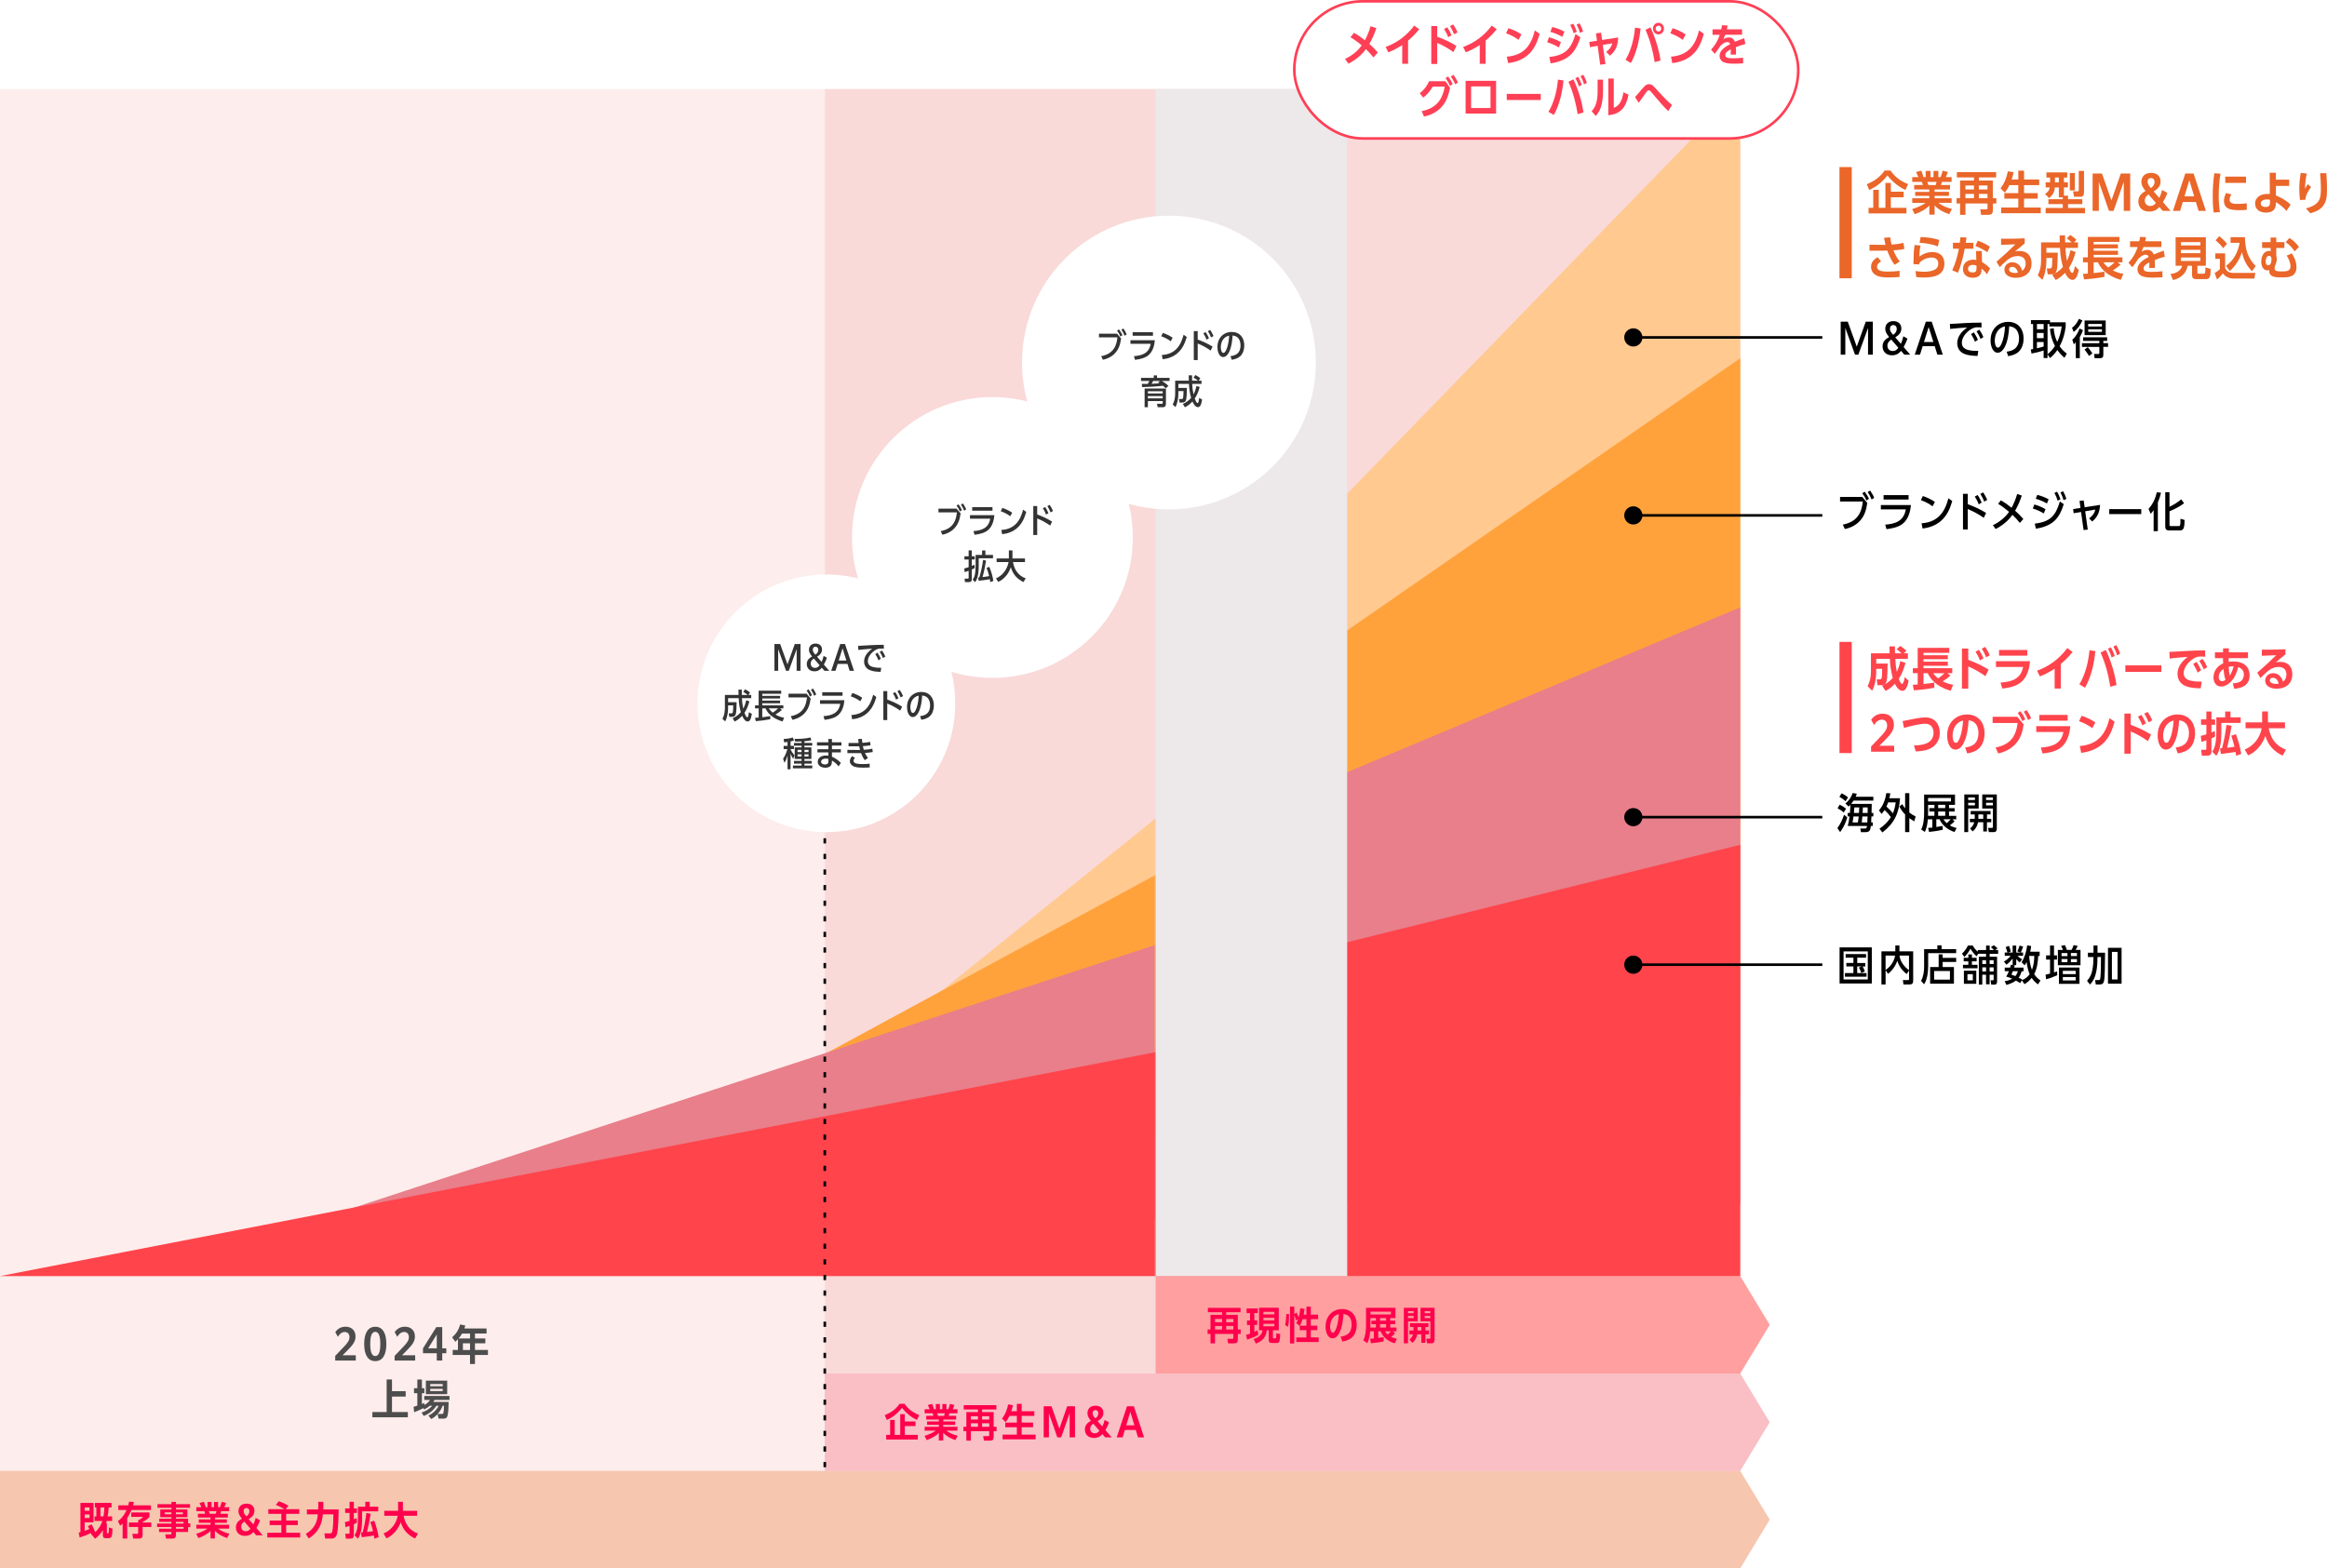 <?xml version="1.0" encoding="UTF-8"?>
<svg id="_レイヤー_2" data-name="レイヤー 2" xmlns="http://www.w3.org/2000/svg" xmlns:xlink="http://www.w3.org/1999/xlink" viewBox="0 0 895.15 603.46">
  <defs>
    <style>
      .cls-1 {
        fill: #333;
      }

      .cls-1, .cls-2, .cls-3, .cls-4, .cls-5, .cls-6, .cls-7, .cls-8, .cls-9, .cls-10, .cls-11, .cls-12, .cls-13, .cls-14, .cls-15, .cls-16, .cls-17, .cls-18, .cls-19 {
        stroke-width: 0px;
      }

      .cls-2 {
        fill: #ede8ea;
      }

      .cls-3 {
        fill: #fdedec;
      }

      .cls-20 {
        stroke-dasharray: 0 0 2 4;
      }

      .cls-20, .cls-21, .cls-22 {
        stroke-miterlimit: 10;
      }

      .cls-20, .cls-22 {
        fill: none;
        stroke: #000;
      }

      .cls-4 {
        fill: #4d4d4d;
      }

      .cls-5 {
        fill: #ff444c;
      }

      .cls-6 {
        fill: #ff3f55;
      }

      .cls-7 {
        fill: #e87f8a;
      }

      .cls-8 {
        fill: #000;
      }

      .cls-9 {
        fill: #ffa23c;
      }

      .cls-21 {
        stroke: #ff3f55;
      }

      .cls-21, .cls-12, .cls-13, .cls-14 {
        fill: #fff;
      }

      .cls-10 {
        fill: #ea6629;
      }

      .cls-11 {
        fill: #ff004c;
      }

      .cls-12 {
        filter: url(#outer-glow-3);
      }

      .cls-13 {
        filter: url(#outer-glow-1);
      }

      .cls-14 {
        filter: url(#outer-glow-2);
      }

      .cls-15 {
        fill: #ff9f9f;
      }

      .cls-16 {
        fill: #ffc990;
      }

      .cls-17 {
        fill: #f6c6af;
      }

      .cls-18 {
        fill: #f9dad9;
      }

      .cls-19 {
        fill: #f9bfc4;
      }
    </style>
    <filter id="outer-glow-1" filterUnits="userSpaceOnUse">
      <feOffset dx="0" dy="0"/>
      <feGaussianBlur result="blur" stdDeviation="11"/>
      <feFlood flood-color="#ff2d17" flood-opacity=".5"/>
      <feComposite in2="blur" operator="in"/>
      <feComposite in="SourceGraphic"/>
    </filter>
    <filter id="outer-glow-2" filterUnits="userSpaceOnUse">
      <feOffset dx="0" dy="0"/>
      <feGaussianBlur result="blur-2" stdDeviation="11"/>
      <feFlood flood-color="#ff2d17" flood-opacity=".5"/>
      <feComposite in2="blur-2" operator="in"/>
      <feComposite in="SourceGraphic"/>
    </filter>
    <filter id="outer-glow-3" filterUnits="userSpaceOnUse">
      <feOffset dx="0" dy="0"/>
      <feGaussianBlur result="blur-3" stdDeviation="11"/>
      <feFlood flood-color="#ff2d17" flood-opacity=".5"/>
      <feComposite in2="blur-3" operator="in"/>
      <feComposite in="SourceGraphic"/>
    </filter>
  </defs>
  <g id="design">
    <g>
      <rect class="cls-3" y="34.25" width="317.28" height="563.76"/>
      <rect class="cls-18" x="317.28" y="34.25" width="352.16" height="563.76"/>
      <polygon class="cls-17" points="669.44 603.46 0 603.46 0 565.98 669.44 565.98 680.78 584.72 669.44 603.46"/>
      <polygon class="cls-19" points="669.44 565.98 317.28 565.98 317.28 528.5 669.44 528.5 680.78 547.24 669.44 565.98"/>
      <polygon class="cls-15" points="669.44 528.5 444.53 528.5 444.53 491.01 669.44 491.01 680.78 509.75 669.44 528.5"/>
      <g>
        <path class="cls-11" d="M35.22,590.63c-.09-.24-.18-.53-.25-.77-1.35.69-2.87,1.29-4.32,1.73l-.38-1.88c.22-.04.45-.11.67-.17v-11.25h5.05v7.44h-3.42v3.32c.62-.21,1.22-.46,1.81-.71-.18-.42-.34-.74-.57-1.12l1.4-.69c.72,1.2.92,1.8,1.41,3.04,1.27-1.18,2.23-2.67,2.75-4.33h-3v-1.77h.69v-3.43h-.55v-1.74h6.39v1.74h-1.1c-.04,1.16-.17,2.29-.38,3.43h1.71v1.77h-2.08c-.07.28-.16.57-.25.84h.31v3.57c0,.21.02.33.21.33h.2c.18,0,.24-.09.27-.25.07-.42.12-1.5.13-2l1.36.48c-.03.72-.09,2.26-.31,2.89-.16.5-.57.75-1.09.75h-1.33c-.83,0-.98-.55-.98-1.26v-1.84c-.79,1.33-1.74,2.4-2.98,3.33l-1.27-1.48c.09-.06.18-.12.3-.21l-.39.24ZM34.44,580h-1.86v1.32h1.86v-1.32ZM32.58,582.74v1.36h1.86v-1.36h-1.86ZM40.16,580.04h-1.5v3.43h1.16c.19-1.26.28-2.16.34-3.43Z"/>
        <path class="cls-11" d="M49.67,577.81l1.83.12c-.09.44-.18.86-.3,1.29h6.87v1.79h-7.48c-.5,1.18-.93,2.02-1.65,3.1v7.89h-1.77v-5.76c-.3.3-.58.54-.93.81l-.9-1.77c1.57-1.05,2.58-2.56,3.36-4.27h-3.18v-1.79h3.82c.12-.46.24-.93.33-1.41ZM58.19,585.83v1.72h-3.34v3.08c0,.9-.33,1.36-1.27,1.36h-2.35l-.33-1.8h1.91c.3,0,.34-.09.34-.38v-2.26h-3.57v-1.72h3.57v-.99h.36c.6-.32,1.1-.67,1.56-1.17h-4.57v-1.7h6.99v1.71c-.75.81-1.63,1.44-2.62,1.92v.23h3.34Z"/>
        <path class="cls-11" d="M67.67,584.36h4.69v1.79h.84v1.47h-.84v1.85h-4.69v1.03c0,.9-.3,1.52-1.29,1.52h-2.53l-.29-1.63h1.98c.38,0,.42-.14.42-.48v-.43h-4.77v-1.26h4.77v-.66h-5.53v-1.32h5.53v-.66h-4.71v-1.2h4.71v-.6h-4.3v-2.97h4.3v-.66h-5.37v-1.38h5.37v-.88h1.71v.88h5.44v1.38h-5.44v.66h4.41v2.97h-4.41v.6ZM65.96,581.92h-2.61v.75h2.61v-.75ZM70.35,582.67v-.75h-2.69v.75h2.69ZM70.62,586.25v-.69h-2.96v.69h2.96ZM70.62,588.22v-.69h-2.96v.69h2.96Z"/>
        <path class="cls-11" d="M82.67,584.65h4.6v1.29h-4.6v.76h5.46v1.47h-4.26c1.43,1.06,2.66,1.53,4.37,1.96l-.89,1.68c-1.89-.66-3.25-1.37-4.68-2.79v2.94h-1.68v-2.91c-1.26,1.3-2.98,2.16-4.68,2.76l-.82-1.63c1.57-.51,2.97-1.05,4.33-2.01h-4.3v-1.47h5.47v-.76h-4.53v-1.29h4.53v-.76h-4.86v-1.42h2.8c-.09-.33-.19-.66-.31-.99h-3.1v-1.54h1.95c-.23-.57-.45-1.08-.72-1.63l1.67-.44c.33.81.46,1.23.71,2.07h.69v-2h1.56v2h.96v-2h1.56v2h.71c.27-.66.5-1.37.67-2.07l1.67.44c-.19.55-.4,1.11-.65,1.63h1.85v1.54h-3.1c-.09.33-.2.66-.3.99h2.9v1.42h-4.95v.76ZM80.67,582.47h2.35c.1-.36.18-.63.25-1h-2.94c.12.33.22.66.33,1Z"/>
        <path class="cls-11" d="M101.06,590.75h-2.5l-1.08-1.25c-.72.81-1.68,1.47-3.21,1.47-2.27,0-3.52-1.37-3.52-3.24,0-1.67.98-2.61,2.31-3.36-.96-1.2-1.33-1.94-1.33-2.92,0-1.74,1.17-2.88,3.1-2.88,1.81,0,3.04,1,3.04,2.73,0,1.42-.79,2.38-2.2,3.21l1.78,2.07c.44-.84.72-1.71.92-2.54l1.68.96c-.36,1.05-.89,2.1-1.41,2.94l2.43,2.81ZM96.35,588.2l-2.37-2.73c-.72.51-1.19,1.09-1.19,1.95,0,1.12.72,1.77,1.79,1.77.77,0,1.3-.36,1.77-.99ZM93.71,581.45c0,.6.25,1.08,1.04,2.01.71-.48,1.19-1.14,1.19-1.95s-.45-1.27-1.14-1.27-1.08.45-1.08,1.21Z"/>
        <path class="cls-11" d="M115.13,580.7v1.78h-5.05v2.6h4.48v1.72h-4.48v2.97h5.38v1.82h-12.64v-1.82h5.42v-2.97h-4.5v-1.72h4.5v-2.6h-5.02v-1.78h6.13c-.99-.69-2.1-1.21-3.25-1.62l1.14-1.44c1.44.51,2.42.93,3.72,1.73l-1.05,1.33h5.23Z"/>
        <path class="cls-11" d="M122.45,579.07v-1.2h1.94v1.26c0,.55-.02,1.11-.04,1.67h5.91c-.02,2.31-.1,7.42-.65,9.51-.25.97-.94,1.69-2.01,1.69h-2.52l-.3-1.99h1.89c.72.01.99-.06,1.16-.79.36-1.49.43-4.92.43-6.54h-4.05c-.19,1.81-.48,3.34-1.35,4.99-.98,1.85-2.35,3.2-4.11,4.31l-1.1-1.8c1.53-.88,2.73-1.98,3.57-3.55.71-1.3.89-2.5,1.04-3.94h-4.2v-1.88h4.35c.03-.58.04-1.16.04-1.72Z"/>
        <path class="cls-11" d="M134.49,577.87h1.63v2.54h1.19v1.72h-1.19v2.46c.36-.15.73-.3,1.09-.46l.09,1.78c-.42.23-.75.39-1.19.57v4.11c0,.97-.31,1.44-1.33,1.44h-1.74l-.23-1.89h1.23c.38,0,.44-.06.44-.48v-2.55c-.53.18-1.05.34-1.58.51l-.21-1.92c.6-.15,1.19-.33,1.79-.51v-3.06h-1.71v-1.72h1.71v-2.54ZM145.5,579.74v1.79h-6.21v2.98c0,2.35-.21,5.54-1.59,7.53l-1.33-1.29c.74-1.04.98-2.06,1.14-3.3.14-1,.18-2.01.18-3.01v-4.69h2.83v-1.88h1.71v1.88h3.27ZM142.47,585.61l1.5-.46c.75,2.13,1.38,4.08,1.68,6.33l-1.63.57c-.04-.42-.1-.82-.17-1.23-1.56.27-3.12.5-4.69.66l-.29-1.8c.23-.02.44-.03.65-.04.66-2.46,1.11-4.96,1.43-7.49l1.63.32c-.38,2.35-.84,4.69-1.42,7.02.73-.08,1.62-.2,2.35-.33-.3-1.2-.65-2.37-1.04-3.54Z"/>
        <path class="cls-11" d="M156.83,587.17c.96,1.35,2.37,2.38,3.94,2.89l-1.09,1.93c-2.76-1.32-4.65-3.3-5.5-6.28-.99,2.65-2.9,5.08-5.55,6.21l-1.08-1.88c2.86-1.17,4.9-3.77,5.43-6.81h-5.16v-1.9h5.31v-3.48h1.86v3.48h5.46v1.9h-5.2c.3,1.4.75,2.78,1.59,3.93Z"/>
      </g>
      <g>
        <path class="cls-4" d="M131.8,521.47h5.06v2.03h-7.91v-1.78l3.55-3.73c1.3-1.39,1.94-2.29,1.94-3.49s-.7-1.98-1.81-1.98-1.97.69-2.66,1.86l-.99-1.81c.91-1.34,2.26-2.08,3.92-2.08,2.32,0,3.86,1.42,3.86,3.75,0,1.89-.96,3.17-2.83,5.07l-2.13,2.16Z"/>
        <path class="cls-4" d="M140.1,517.12c0-4.4,1.57-6.61,4.26-6.61s4.26,2.21,4.26,6.61-1.57,6.61-4.26,6.61-4.26-2.21-4.26-6.61ZM146.3,517.12c0-3.25-.69-4.66-1.94-4.66s-1.94,1.41-1.94,4.66.69,4.66,1.94,4.66,1.94-1.39,1.94-4.66Z"/>
        <path class="cls-4" d="M154.65,521.47h5.06v2.03h-7.91v-1.78l3.55-3.73c1.3-1.39,1.94-2.29,1.94-3.49s-.7-1.98-1.81-1.98-1.97.69-2.66,1.86l-.99-1.81c.91-1.34,2.26-2.08,3.92-2.08,2.32,0,3.86,1.42,3.86,3.75,0,1.89-.96,3.17-2.83,5.07l-2.13,2.16Z"/>
        <path class="cls-4" d="M170.12,510.65v8.15h1.57v1.9h-1.57v2.8h-2.1v-2.8h-5.31v-1.89l5.12-8.16h2.29ZM168.02,518.8v-5.33l-3.31,5.33h3.31Z"/>
        <path class="cls-4" d="M182.71,515h3.99v1.87h-3.99v2.56h4.99v1.92h-4.99v3.49h-1.9v-3.49h-6.66v-1.92h2.02v-4.15c-.34.37-.62.67-.99,1.02l-1.25-1.73c1.57-1.38,2.56-2.91,3.06-4.95l2.02.4c-.11.38-.24.78-.37,1.15h8.53v1.92h-4.45v1.89ZM177.74,513.12c-.45.75-.78,1.22-1.33,1.89h4.4v-1.89h-3.07ZM178.07,516.88v2.56h2.74v-2.56h-2.74Z"/>
        <path class="cls-4" d="M156.06,535.3v2.07h-5.27v5.95h6.11v2.02h-13.65v-2.02h5.49v-12.53h2.05v4.51h5.27Z"/>
        <path class="cls-4" d="M165.86,545.98l-1.06-1.31c1.7-.77,3.1-2.07,3.94-3.76h-.86c-1.22,1.84-2.85,3.14-4.91,3.91l-.78-1.31c1.65-.54,2.9-1.31,4.1-2.59h-.99c-.64.59-1.34,1.01-2.11,1.39l-.32-.48c-1.15.59-2.35,1.09-3.55,1.57l-.22-2.08c.48-.14.96-.3,1.44-.46v-4.8h-1.28v-1.9h1.28v-3.35h1.76v3.35h.93v1.9h-.93v4.15c.3-.13.61-.24.91-.37l.05.77c.9-.5,1.58-1.1,2.18-1.94h-2.23v-1.52h9.7v1.52h-5.76c-.14.26-.3.51-.48.77h5.91c-.02,1.34-.08,4.23-.46,5.44-.24.75-.72.96-1.47.96h-1.95l-.35-1.71c-.8.8-1.44,1.33-2.45,1.87ZM163.82,536.45v-5.2h8.21v5.2h-8.21ZM170.3,533.38v-.83h-4.8v.83h4.8ZM165.5,534.4v.86h4.8v-.86h-4.8ZM169.85,544.07c.83,0,.85-.19.94-3.17h-.51c-.46,1.2-1.07,2.22-1.95,3.17h1.52Z"/>
      </g>
      <g>
        <path class="cls-11" d="M344.73,544.1c-1.19,1.02-2.17,1.59-3.58,2.28l-.79-1.86c2.39-.99,4.21-2.22,5.7-4.38h1.89c1.38,2.05,3.38,3.46,5.67,4.36l-.9,1.86c-2.24-1.04-4.23-2.71-5.75-4.65-.66.87-1.41,1.67-2.23,2.39ZM352.17,546.94v1.78h-4.11v3.38h4.99v1.8h-12.15v-1.8h1.51v-5.76h1.77v5.76h2.12v-7.96h1.75v2.81h4.11Z"/>
        <path class="cls-11" d="M362.84,546.96h4.6v1.29h-4.6v.76h5.46v1.47h-4.26c1.43,1.06,2.66,1.53,4.37,1.96l-.89,1.68c-1.89-.66-3.25-1.37-4.68-2.79v2.94h-1.68v-2.91c-1.26,1.3-2.98,2.16-4.68,2.76l-.82-1.63c1.57-.51,2.97-1.05,4.33-2.01h-4.3v-1.47h5.47v-.76h-4.53v-1.29h4.53v-.76h-4.86v-1.42h2.8c-.09-.33-.19-.66-.31-.99h-3.1v-1.54h1.95c-.23-.57-.45-1.08-.72-1.63l1.67-.44c.33.81.46,1.23.71,2.07h.69v-2h1.56v2h.96v-2h1.56v2h.71c.27-.66.5-1.37.67-2.07l1.67.44c-.19.55-.4,1.11-.65,1.63h1.85v1.54h-3.1c-.09.33-.2.66-.3.99h2.9v1.42h-4.95v.76ZM360.84,544.79h2.35c.1-.36.18-.63.25-1h-2.94c.12.33.22.66.33,1Z"/>
        <path class="cls-11" d="M376.2,542.35h-5.48v-1.68h12.57v1.68h-5.52v1h4.47v5.65h1.12v1.7h-1.12v2.21c0,1.12-.44,1.42-1.51,1.42h-2.23l-.29-1.74h1.9c.42,0,.42-.11.42-.48v-1.41h-7.06v3.63h-1.73v-3.63h-1.12v-1.7h1.12v-5.65h4.46v-1ZM376.2,544.94h-2.73v1.27h2.73v-1.27ZM376.2,547.64h-2.73v1.37h2.73v-1.37ZM380.54,546.21v-1.27h-2.76v1.27h2.76ZM380.54,549v-1.37h-2.76v1.37h2.76Z"/>
        <path class="cls-11" d="M391.17,543v-2.83h1.85v2.83h4.86v1.8h-4.86v2.57h4.38v1.79h-4.38v2.85h5.35v1.81h-12.69v-1.81h5.49v-2.85h-4.47v-1.79h4.47v-2.57h-2.85c-.45.96-.81,1.61-1.52,2.4l-1.35-1.39c1.31-1.61,1.96-3.42,2.37-5.43l1.83.3c-.17.82-.35,1.51-.62,2.32h2.13Z"/>
        <path class="cls-11" d="M404.49,541.1l3.03,8.64,3.01-8.64h3v11.97h-2.05v-9.32l-3.27,9.32h-1.47l-3.25-9.27v9.27h-2v-11.97h3Z"/>
        <path class="cls-11" d="M427.64,553.07h-2.5l-1.06-1.25c-.73.82-1.69,1.47-3.23,1.47-2.25,0-3.51-1.37-3.51-3.24,0-1.67.98-2.61,2.31-3.36-.96-1.2-1.33-1.94-1.33-2.92,0-1.74,1.15-2.88,3.1-2.88,1.81,0,3.03,1,3.03,2.73,0,1.42-.79,2.38-2.21,3.21l1.8,2.07c.43-.84.7-1.71.9-2.54l1.69.96c-.38,1.05-.88,2.12-1.41,2.94l2.42,2.81ZM422.93,550.52l-2.35-2.73c-.74.51-1.2,1.09-1.2,1.95,0,1.12.73,1.77,1.8,1.77.75,0,1.29-.36,1.75-.99ZM420.29,543.77c0,.6.29,1.09,1.05,2.01.71-.48,1.17-1.14,1.17-1.95s-.45-1.27-1.12-1.27-1.09.43-1.09,1.21Z"/>
        <path class="cls-11" d="M436.17,541.1l3.94,11.97h-2.35l-.85-2.85h-4.2l-.85,2.85h-2.29l3.96-11.97h2.66ZM436.37,548.42l-1.56-5.17-1.56,5.17h3.12Z"/>
      </g>
      <g>
        <path class="cls-11" d="M470.12,504.91h-5.48v-1.68h12.57v1.68h-5.52v1h4.47v5.65h1.12v1.7h-1.12v2.21c0,1.12-.44,1.42-1.51,1.42h-2.23l-.29-1.74h1.9c.42,0,.42-.1.42-.48v-1.41h-7.06v3.63h-1.73v-3.63h-1.12v-1.7h1.12v-5.65h4.46v-1ZM470.12,507.5h-2.73v1.27h2.73v-1.27ZM470.12,510.2h-2.73v1.37h2.73v-1.37ZM474.46,508.78v-1.27h-2.76v1.27h2.76ZM474.46,511.57v-1.37h-2.76v1.37h2.76Z"/>
        <path class="cls-11" d="M482.51,508.07h1.11v1.74h-1.11v2.67c.42-.18.84-.38,1.24-.58l.29,1.7c-1.41.78-2.77,1.33-4.3,1.86l-.39-1.83c.51-.13,1.02-.3,1.52-.46v-3.34h-1.17v-1.74h1.17v-2.85h-1.33v-1.77h4.3v1.77h-1.32v2.85ZM483.1,516.98l-.87-1.75c1.73-.46,3.21-1.49,3.44-3.38h-1.32v-8.65h7.57v8.65h-2.25v2.62c0,.27.03.51.38.51h.56c.3,0,.34-.27.38-1.96l1.47.3c-.03.76-.07,2.15-.34,2.82-.17.4-.46.61-.9.61h-1.96c-.9,0-1.22-.34-1.22-1.24v-3.66h-.73c-.25,2.66-1.74,4.21-4.18,5.13ZM490.24,505.75v-.98h-4.23v.98h4.23ZM486.01,507.05v.99h4.23v-.99h-4.23ZM486.01,509.36v.98h4.23v-.98h-4.23Z"/>
        <path class="cls-11" d="M495.47,510.56l-1.12-.75c.33-1.2.44-2.92.45-4.18l1.1.03c-.02,1.44-.06,3.54-.42,4.9ZM500.21,503.38l1.62.27c-.09.74-.2,1.47-.33,2.19h1.05v-3.06h1.69v3.06h2.81v1.75h-2.81v2.5h2.49v1.72h-2.49v2.82h3.03v1.74h-8.61v-1.74h3.88v-2.82h-2.56v-1.65l-.02.03-1.32-1.09c.31-.51.56-1.05.75-1.62l-.84.6c-.18-.74-.38-1.38-.67-2.08v10.93h-1.64v-14.16h1.64v2.88l.88-.62c.34.64.58,1.25.79,1.93.35-1.17.54-2.38.65-3.6ZM501.08,507.59c-.26.88-.57,1.71-1.05,2.5h2.52v-2.5h-1.47Z"/>
        <path class="cls-11" d="M515.26,512.8c-.51,1.03-1.38,2.16-2.64,2.16-2.12,0-2.7-2.86-2.7-4.5.02-1.49.29-2.79,1.12-4.05,1.19-1.77,3.13-2.71,5.23-2.71,3.63,0,5.64,2.58,5.64,6.06,0,1.68-.51,3.6-1.75,4.78-1,.98-2.44,1.44-3.81,1.65l-.63-1.89c.95-.14,2-.41,2.76-.99,1.11-.86,1.48-2.31,1.48-3.65s-.45-3.01-1.77-3.67c-.44-.22-.9-.38-1.38-.42-.15,2.37-.48,5.08-1.56,7.23ZM511.67,510.56c0,.62.17,2.22,1.02,2.22.29,0,.57-.21.72-.43,1.08-1.62,1.51-4.77,1.63-6.71-2.34.51-3.34,2.7-3.38,4.92Z"/>
        <path class="cls-11" d="M537.38,515.17l-.89,1.71c-2.42-.73-4.41-2.23-5.38-4.62h-.93v2.56c.69-.09,1.38-.2,2.07-.33l.04,1.62c-1.62.39-3.27.58-4.92.74l-.3-1.75c.48-.02.96-.04,1.42-.09v-2.74h-1.42c-.1,1.46-.41,3.28-1.11,4.57l-1.55-1.17c.89-1.56,1.07-4.09,1.07-5.88v-6.57h11.31v3.94h-1.98v1.01h1.9v1.35h-1.9v1.29h2.38v1.46h-1.44l.93.73c-.45.5-1,.99-1.53,1.41.75.36,1.42.58,2.22.76ZM527.18,507.16v2.67c0,.33-.02.65-.02.98h2.13v-1.29h-1.74v-1.35h1.74v-1.01h-2.11ZM535.07,504.7h-7.89v1.08h7.89v-1.08ZM530.87,507.16v1.01h2.34v-1.01h-2.34ZM533.21,510.8v-1.29h-2.34v1.29h2.34ZM535.03,512.26h-2.27c.29.48.65.9,1.05,1.26.45-.42.81-.78,1.22-1.26Z"/>
        <path class="cls-11" d="M541.63,508.39v8.49h-1.6v-13.66h5.32v5.17h-3.72ZM543.8,505.3v-.81h-2.17v.81h2.17ZM541.63,506.33v.84h2.17v-.84h-2.17ZM548.32,511.94h1.38v1.49h-1.38v3.24h-1.56v-3.24h-1.58c-.25,1.33-.81,2.4-1.86,3.27l-1.15-1.25c.73-.55,1.14-1.14,1.4-2.02h-1.41v-1.49h1.58v-1.32h-1.31v-1.47h7.05v1.47h-1.15v1.32ZM545.29,510.62v1.32h1.47v-1.32h-1.47ZM546.46,508.39v-5.17h5.4v12.3c0,.75-.25,1.36-1.12,1.36h-1.75l-.34-1.78h1.26c.23,0,.33-.06.33-.32v-6.39h-3.76ZM550.22,505.3v-.81h-2.16v.81h2.16ZM548.06,507.17h2.16v-.84h-2.16v.84Z"/>
      </g>
      <g>
        <path class="cls-8" d="M707.65,364.54h12.4v13.88h-12.4v-13.88ZM718.5,366.08h-9.32v10.8h9.32v-10.8ZM714.42,370.54h3.11v1.33h-1.01c.37.62.62,1.23.85,1.9l-1.36.59c-.26-.75-.53-1.39-.91-2.08l1.01-.42h-1.68v2.54h3.59v1.42h-8.32v-1.42h3.27v-2.54h-2.72v-1.33h2.72v-2.03h-2.99v-1.39h7.86v1.39h-3.39v2.03Z"/>
        <path class="cls-8" d="M730.66,366.06h5.3v11.33c0,.93-.4,1.42-1.36,1.42h-2.38l-.22-1.7h1.94c.29,0,.43,0,.43-.38v-3.28l-.9,1.34c-1.78-1.36-2.96-2.96-3.6-5.12-.7,2-1.92,3.73-3.59,5.04l-.93-1.42v5.52h-1.6v-12.76h5.35v-2.26h1.57v2.26ZM725.34,367.68v5.55c1.31-.91,2.21-1.86,2.93-3.3.37-.72.61-1.44.74-2.26h-3.67ZM734.35,367.68h-3.65c.26,2.29,1.82,4.31,3.65,5.62v-5.62Z"/>
        <path class="cls-8" d="M752.5,365.21v1.55h-10.77v5.07c0,2.18-.34,5.06-1.57,6.9l-1.17-1.31c.93-1.7,1.18-3.67,1.18-5.55v-6.66h5.09v-1.46h1.63v1.46h5.6ZM752.5,368.57v1.58h-5.2v1.95h4.34v6.39h-9.16v-6.39h3.28v-4.87h1.54v1.33h5.2ZM750.1,373.63h-6.08v3.31h6.08v-3.31Z"/>
        <path class="cls-8" d="M760.82,366.2v-.64h3.19v-1.73h1.38v1.73h1.63c-.37-.4-.74-.74-1.17-1.09l1.1-.78c.53.35,1.04.75,1.46,1.23l-.88.64h1.12v1.44h-3.27v1.14h2.86v9.36c0,.8-.11,1.36-1.06,1.36h-1.2l-.24-1.67h.88c.27,0,.29-.05.29-.32v-1.81h-1.54v3.67h-1.38v-3.67h-1.44v3.79h-1.33v-10.72h2.77v-1.14h-3.02l-.61.98c-.94-.85-1.74-1.84-2.35-2.95-.69,1.25-1.33,2.21-2.35,3.22l-.93-1.3c.98-.88,1.74-1.94,2.29-3.12h1.86c.5.94,1.12,1.68,1.94,2.37ZM757.18,367.24h1.38v1.31h1.81v1.36h-1.81v1.33h2.16v1.34h-5.6v-1.34h2.06v-1.33h-1.78v-1.36h1.78v-1.31ZM755.47,378.53v-5.03h4.77v5.03h-4.77ZM758.9,374.83h-2.06v2.38h2.06v-2.38ZM764,369.47h-1.44v1.46h1.44v-1.46ZM764,372.22h-1.44v1.57h1.44v-1.57ZM766.91,370.93v-1.46h-1.54v1.46h1.54ZM766.91,373.79v-1.57h-1.54v1.57h1.54Z"/>
        <path class="cls-8" d="M782.5,374.82c.64.98,1.49,1.81,2.43,2.46l-.96,1.49c-.96-.7-1.76-1.49-2.42-2.5-.8,1.01-1.66,1.73-2.75,2.42l-1.06-1.49-.61,1.06c-.54-.34-1.07-.66-1.63-.96-.98.77-2.46,1.33-3.67,1.68l-.67-1.44c1.01-.16,2.02-.45,2.9-.96-.9-.38-1.39-.54-2.32-.83.5-.78.7-1.18,1.04-2.05h-1.6v-1.39h2.08c.11-.37.22-.75.32-1.12l.64.13v-2.48c-.75.94-1.38,1.62-2.37,2.34l-.99-1.18c.98-.59,1.92-1.31,2.59-2.23h-2.27v-1.26h1.04c-.18-.71-.4-1.41-.69-2.08l1.3-.48c.3.72.51,1.47.67,2.22l-1.04.34h1.76v-2.67h1.38v2.67h1.74l-1.31-.4c.32-.74.61-1.5.85-2.27l1.38.37c-.26.78-.56,1.55-.9,2.31h.88v1.26h-2.16c.54.51,1.12.98,1.78,1.34l-.93,1.22c-.48-.4-.93-.85-1.33-1.33v2.35h-1.26l.69.14c-.08.27-.16.54-.24.82h3.63v1.39h-.7c-.29.9-.62,1.7-1.17,2.5.48.21.93.45,1.38.69l-.14.24c1.28-.5,2.16-1.17,2.98-2.26-.66-1.55-.93-3.06-1.18-4.71-.24.48-.45.82-.75,1.26l-1.17-1.18c1.25-2,1.82-4.19,2.16-6.51l1.52.29c-.1.72-.21,1.44-.37,2.16h3.63v1.65h-.56c-.08,2.29-.45,4.93-1.54,7ZM775.26,375.58c.51-.62.74-1.14.98-1.89h-1.92c-.18.43-.35.88-.56,1.31.51.16,1.01.37,1.5.58ZM780.58,367.82c.11,1.7.43,3.79,1.07,5.38.67-1.78.86-3.5.9-5.38h-1.97Z"/>
        <path class="cls-8" d="M788.61,363.82h1.52v3.79h1.15v1.63h-1.15v4.93c.38-.11.78-.26,1.17-.4l.1,1.46c-1.47.66-2.74,1.17-4.31,1.57l-.21-1.76c.58-.11,1.15-.26,1.73-.42v-5.38h-1.52v-1.63h1.52v-3.79ZM796.88,365.5c.35-.61.61-1.15.78-1.84l1.58.3c-.24.56-.48,1.02-.8,1.54h1.89v5.91h-8.71v-5.91h1.97c-.24-.58-.42-.98-.74-1.54l1.49-.3c.32.56.54,1.23.75,1.84h1.78ZM792.03,372.29h7.91v6.27h-7.91v-6.27ZM795.31,366.72h-2.27v1.17h2.27v-1.17ZM793.04,369.02v1.18h2.27v-1.18h-2.27ZM798.48,373.55h-4.95v1.26h4.95v-1.26ZM798.48,375.95h-4.95v1.3h4.95v-1.3ZM798.96,367.88v-1.17h-2.32v1.17h2.32ZM796.64,370.21h2.32v-1.18h-2.32v1.18Z"/>
        <path class="cls-8" d="M806.48,373.39c-.35,2.03-1.02,3.94-2.51,5.43l-1.12-1.42c1.2-1.34,1.78-2.64,2.08-4.4.29-1.58.37-3.15.4-4.74h-2.15v-1.67h2.15v-2.77h1.54v2.77h2.91c-.03,2.21-.06,4.42-.1,6.63-.02.72-.03,1.44-.08,2.14-.03.69-.11,1.75-.3,2.38-.26.88-.86,1.07-1.71,1.07h-1.39l-.26-1.7h1.38c.4,0,.5-.08.58-.53.32-1.65.29-6.43.3-8.34h-1.33c0,1.66-.1,3.49-.38,5.14ZM810.9,364.7h5.23v13.8h-5.23v-13.8ZM814.59,366.27h-2.18v10.61h2.18v-10.61Z"/>
      </g>
      <g>
        <path class="cls-8" d="M709.36,313.49l1.25,1.02c-.54,2.03-1.52,3.95-2.74,5.68l-1.07-1.55c1.15-1.55,1.98-3.31,2.56-5.15ZM710.14,311.16l-.9,1.47c-.7-.66-1.54-1.15-2.37-1.62l.8-1.38c.9.42,1.7.9,2.47,1.52ZM710.9,306.84l-.96,1.44c-.83-.75-1.39-1.15-2.37-1.7l.86-1.33c.88.42,1.76.9,2.46,1.58ZM711.84,309.62c-.22.26-.45.51-.67.75l-1.28-1.2c1.38-1.15,2.19-2.31,2.79-4.02l1.6.26c-.13.43-.24.75-.43,1.17h6.79v1.47h-7.6c-.3.43-.61.86-.94,1.26h7.92c-.03,1.17-.05,2.34-.08,3.49h.7v1.34h-.74c0,.67-.08,1.62-.11,2.3h.62v1.38h-.74c-.16,1.33-.3,2.37-1.92,2.37h-1.89l-.24-1.39h1.82c.61,0,.69-.34.74-.98h-7.38c.32-1.2.53-2.43.67-3.68h-.72v-1.34h.88c.1-1.06.16-2.11.21-3.18ZM714.69,316.45c.14-.77.24-1.52.32-2.3h-2.02c-.11.77-.22,1.54-.35,2.3h2.05ZM715.11,312.8c.06-.7.08-1.42.1-2.13h-1.87c-.05.71-.1,1.42-.18,2.13h1.95ZM718.42,314.15h-2c-.05.77-.14,1.54-.24,2.3h2.13c.05-.77.1-1.54.11-2.3ZM718.45,312.07v-1.39h-1.84c-.03.71-.06,1.42-.1,2.13h1.94v-.74Z"/>
        <path class="cls-8" d="M730.91,307.15c-.38,5.73-2.19,9.62-6.8,13.16l-1.12-1.44c1.86-1.31,3.17-2.53,4.4-4.45-.78-1.07-1.46-1.84-2.43-2.74-.38.61-.67.96-1.15,1.49l-1.02-1.34c1.65-1.92,2.47-4.18,2.85-6.66l1.52.08c-.1.66-.19,1.25-.35,1.9h4.11ZM725.68,310.36c.91.77,1.71,1.65,2.48,2.56.56-1.33.9-2.74,1.07-4.18h-2.9c-.19.56-.4,1.09-.66,1.62ZM736.9,314.13l-.5,1.89c-.72-.4-1.26-.74-1.92-1.23v5.38h-1.62v-6.8c-.98-1.01-1.58-1.83-2.24-3.06l1.17-.88c.35.64.61,1.04,1.07,1.62v-5.87h1.62v7.47c.83.64,1.46,1.04,2.42,1.49Z"/>
        <path class="cls-8" d="M752.69,318.6l-.83,1.54c-2.45-.78-4.71-2.5-5.76-4.9h-1.23v2.98c.8-.11,1.6-.26,2.4-.43l.08,1.47c-1.73.42-3.49.67-5.27.85l-.37-1.55c.54-.05,1.09-.08,1.63-.14v-3.17h-1.74c-.1,1.5-.45,3.54-1.15,4.87l-1.42-.99c.98-1.65,1.14-4.58,1.14-6.48v-6.92h11.88v3.97h-2.3v1.26h2.15v1.3h-2.15v1.66h2.77v1.33h-1.46l.82.78c-.56.56-1.17,1.09-1.82,1.55.88.5,1.66.8,2.66,1.02ZM741.7,309.68v3.01c0,.4,0,.8-.02,1.22h2.45v-1.66h-1.97v-1.3h1.97v-1.26h-2.43ZM750.48,307.04h-8.79v1.34h8.79v-1.34ZM745.57,309.68v1.26h2.72v-1.26h-2.72ZM748.29,313.91v-1.66h-2.72v1.66h2.72ZM750.39,315.24h-2.77c.34.58.74,1.06,1.23,1.49.56-.46,1.06-.94,1.54-1.49Z"/>
        <path class="cls-8" d="M757.12,311.11v9.06h-1.5v-14.49h5.54v5.43h-4.03ZM759.71,307.84v-.98h-2.59v.98h2.59ZM757.12,308.88v1.01h2.59v-1.01h-2.59ZM764.34,315.06h1.65v1.31h-1.65v3.57h-1.42v-3.57h-2c-.29,1.46-.94,2.59-2.08,3.54l-.99-1.14c.83-.64,1.33-1.38,1.6-2.4h-1.68v-1.31h1.87v-1.68h-1.55v-1.33h7.64v1.33h-1.38v1.68ZM761.04,313.38v1.68h1.87v-1.68h-1.87ZM762.53,311.11v-5.43h5.6v13.13c0,.75-.26,1.36-1.1,1.36h-1.97l-.29-1.62h1.49c.24,0,.37-.06.37-.32v-7.12h-4.1ZM766.63,307.84v-.98h-2.63v.98h2.63ZM764,309.89h2.63v-1.01h-2.63v1.01Z"/>
      </g>
      <g>
        <path class="cls-5" d="M731.02,254.36l1.98.74c-.58,2.14-1.35,4.25-2.57,6.09.16.45.7,1.96,1.22,1.96.65,0,.97-2.14,1.08-2.65l1.48,1.48c-.29,1.4-.85,3.83-2.41,3.83-1.39,0-2.34-1.62-2.88-2.7-1.12,1.17-2.12,2.02-3.58,2.75l-1.33-1.98c1.6-.77,2.9-1.69,4.1-3.02-.68-2.58-1.01-4.68-1.12-7.35h-5.24v1.82h4.38c0,1.24-.04,2.47-.09,3.69-.04,1.03-.09,2.54-.45,3.49-.34.92-1.04,1.15-1.94,1.15h-1.39l-.34-2.25h.97c1.08,0,1.08-.14,1.13-4.05h-2.27v1.21c0,2.32-.47,5.17-1.57,7.22l-1.75-1.75c.9-1.69,1.28-3.6,1.28-5.51v-7.15h7.2c-.02-.88-.05-1.78-.07-2.67h2.09c0,.88.02,1.78.04,2.67h2.5c-.65-.63-1.15-1.06-1.87-1.58l1.37-1.26c.68.43,1.82,1.3,2.36,1.89l-.99.95h1.57v2.12h-4.84c.11,1.76.25,3.26.59,4.99.65-1.31,1.06-2.7,1.37-4.14Z"/>
        <path class="cls-5" d="M751.36,263.49l-.99,2.3c-3.75-1.06-7.13-3.12-8.82-6.75h-1.62v4.14c1.39-.13,2.77-.32,4.16-.54v2c-2.59.49-5.22.79-7.85.97l-.43-2.11c.63-.04,1.26-.07,1.89-.13v-4.34h-1.87v-1.91h1.87v-7.85h12.15v1.91h-9.92v.95h9.36v1.53h-9.36v.94h9.36v1.57h-9.36v.95h11.07v1.91h-1.89l1.19.9c-.88.81-1.96,1.58-2.97,2.23,1.35.7,2.54,1.08,4.03,1.31ZM747.98,259.04h-4.3c.54.81,1.12,1.39,1.87,2,.9-.63,1.66-1.22,2.43-2Z"/>
        <path class="cls-5" d="M764.97,257.64l-1.21,2.54c-2.07-1.49-4.25-2.75-6.61-3.75v8.57h-2.43v-15.45h2.43v4.36c2.7.94,5.37,2.25,7.81,3.73ZM763.01,253.33l-1.39.77c-.4-1.19-1.01-2.29-1.67-3.35l1.31-.7c.72,1.1,1.24,2.07,1.75,3.28ZM765.42,252.16l-1.39.76c-.47-1.17-.99-2.27-1.69-3.31l1.31-.7c.72,1.08,1.28,2.05,1.76,3.26Z"/>
        <path class="cls-5" d="M780.9,254.4c-.23,2.95-1.12,6.21-3.51,8.16-1.87,1.53-4.79,2.14-7.15,2.38l-.67-2.3c4.16-.29,7.83-1.33,8.68-6h-10.44v-2.23h13.09ZM779.87,250.09v2.21h-10.88v-2.21h10.88Z"/>
        <path class="cls-5" d="M792.76,264.95h-2.38v-7.65c-1.78,1.19-3.67,2.21-5.69,2.95l-1.08-2.18c4.66-1.64,8.71-4.74,11.65-8.7l2.03,1.49c-1.44,1.76-2.79,3.15-4.54,4.63v9.45Z"/>
        <path class="cls-5" d="M802.08,264.62l-2.18-1.3c2.36-3.94,3.44-8.59,3.89-13.13l2.25.36c-.47,4.7-1.6,9.94-3.96,14.06ZM812.65,256.83c.68,2.21,1.17,4.46,1.53,6.75l-2.38.68c-.81-4.92-1.76-8.59-3.75-13.18l2.02-1.01c1.04,2.18,1.87,4.45,2.57,6.75ZM813.48,252.4l-1.19.59c-.34-1.22-.79-2.27-1.4-3.37l1.13-.56c.61,1.1,1.08,2.12,1.46,3.33ZM815.57,251.55l-1.19.59c-.32-1.24-.79-2.23-1.39-3.37l1.12-.54c.59,1.04,1.1,2.16,1.46,3.31Z"/>
        <path class="cls-5" d="M831.43,256.02v2.5h-13.85v-2.5h13.85Z"/>
        <path class="cls-5" d="M842.57,254.32c-1.31,1.15-2.56,2.95-2.56,4.77,0,2.14,1.91,2.75,3.69,3.01.85.13,1.71.16,2.58.16h.65l-.34,2.59c-2.05-.05-4.18-.13-6.09-.99-1.87-.85-2.86-2.58-2.86-4.61,0-2.74,1.84-4.93,3.91-6.5-2.18.18-4.75.34-6.91.67l-.13-2.59c1.66-.04,3.31-.18,4.95-.27,2.94-.18,5.87-.27,8.8-.34l.05,2.47c-.49-.05-.97-.07-1.46-.07-.52,0-1.01.02-1.53.11-1.04.34-1.93.88-2.75,1.6ZM846.74,257.92l-1.37.86c-.4-1.08-1.06-2.34-1.69-3.31l1.28-.79c.79,1.13,1.22,1.98,1.78,3.24ZM849.08,256.72l-1.35.83c-.47-1.22-1.01-2.18-1.73-3.26l1.28-.77c.74,1.01,1.31,2.05,1.8,3.21Z"/>
        <path class="cls-5" d="M855.16,253.24h-3.12v-2.23h3.13v-1.55l2.25.02-.04,1.53h7.38v2.23h-7.44c-.02.47-.02.94-.02,1.42.59-.11,1.21-.16,1.82-.16,3.46,0,6.25,1.62,6.25,5.38s-2.77,4.83-5.89,5.17l-.58-2.11c1.06-.05,2.38-.25,3.24-.92.7-.54,1.03-1.57,1.03-2.43,0-1.48-.79-2.43-2.18-2.9-.54,2.2-1.42,4.3-3.1,5.89-.94.86-2.12,1.58-3.44,1.58-2.02,0-2.95-1.67-2.97-3.51.05-2.48,1.44-4.41,3.71-5.38-.02-.68-.05-1.37-.05-2.03ZM855.33,257.42c-1.06.7-1.84,1.76-1.84,3.08,0,.77.34,1.6,1.24,1.6.49,0,.95-.22,1.37-.47-.47-1.42-.61-2.75-.77-4.21ZM859.23,256.39c-.07-.02-.14-.02-.22-.02-.56,0-1.12.07-1.67.2.05,1.17.14,2.27.4,3.42.7-1.04,1.17-2.41,1.49-3.6Z"/>
        <path class="cls-5" d="M877.11,254.67c2.99,0,4.7,1.78,4.7,4.75,0,3.64-2.56,5.58-6.03,5.58-2,0-4.41-.77-4.41-3.17.04-1.69,1.42-2.81,3.08-2.81,1.96,0,3.28,1.49,3.78,3.28.92-.68,1.31-1.64,1.31-2.77,0-1.94-1.19-2.9-3.06-2.9-1.55,0-2.83.59-4.03,1.53-.97.86-1.98,1.75-2.85,2.75l-1.28-2.09c1.35-1.21,2.74-2.38,4.05-3.62,1.1-1.01,2.16-2.03,3.22-3.08-1.84.07-3.67.14-5.51.2v-2.36c.59,0,1.19.02,1.78.02,2.45,0,4.88-.05,7.31-.16v1.96c-.81.65-1.64,1.31-2.43,1.98-.43.36-.86.74-1.3,1.1.56-.13,1.08-.2,1.66-.2ZM874.37,260.79c-.61,0-1.21.34-1.22,1.01.04,1.08,1.46,1.35,2.3,1.35.4,0,.76-.05,1.13-.13-.31-1.1-.92-2.23-2.21-2.23Z"/>
        <path class="cls-5" d="M722.96,286.96h5.69v2.29h-8.89v-2l4-4.19c1.46-1.57,2.18-2.58,2.18-3.93s-.79-2.23-2.03-2.23-2.21.77-2.99,2.09l-1.12-2.04c1.03-1.51,2.54-2.34,4.41-2.34,2.61,0,4.34,1.6,4.34,4.21,0,2.12-1.08,3.56-3.19,5.71l-2.39,2.43Z"/>
        <path class="cls-5" d="M740.67,276.05c3.51,0,5.53,2.49,5.53,5.87,0,2.74-1.33,5.02-3.84,6.18-1.69.76-3.56.95-5.4,1.03l-.7-2.3c1.55-.02,3.44-.18,4.88-.83,1.71-.74,2.66-2.2,2.66-4.07,0-.95-.29-2.03-1.01-2.7-.61-.58-1.57-.76-2.38-.76-1.96,0-6,1.04-7.98,1.62l-.54-2.65c2.68-.41,6.16-1.39,8.77-1.39Z"/>
        <path class="cls-5" d="M755.43,285.84c-.61,1.24-1.66,2.59-3.17,2.59-2.54,0-3.24-3.44-3.24-5.4.02-1.78.34-3.35,1.35-4.86,1.42-2.12,3.76-3.26,6.28-3.26,4.36,0,6.77,3.1,6.77,7.27,0,2.02-.61,4.32-2.11,5.74-1.21,1.17-2.93,1.73-4.57,1.98l-.76-2.27c1.13-.16,2.39-.49,3.31-1.19,1.33-1.03,1.78-2.77,1.78-4.38s-.54-3.62-2.12-4.41c-.52-.27-1.08-.45-1.66-.5-.18,2.84-.58,6.1-1.87,8.68ZM751.12,283.16c0,.74.2,2.67,1.22,2.67.34,0,.68-.25.86-.52,1.3-1.94,1.82-5.73,1.96-8.05-2.81.61-4.02,3.24-4.05,5.91Z"/>
        <path class="cls-5" d="M776.02,275.81l2.43,2.93c-.11.7-.23,1.42-.38,2.11-.63,2.83-2.05,5.17-4.38,6.88-1.48,1.08-3.22,1.8-5.01,2.18l-1.03-2.27c1.58-.31,3.42-.95,4.72-1.91,2.57-1.84,3.38-4.56,3.78-7.54h-9.63v-2.38h9.49ZM779.06,276.73l-1.13.76c-.47-1.17-1.01-2.16-1.76-3.17l1.06-.68c.72.95,1.35,1.98,1.84,3.1ZM781.32,276.35l-1.15.72c-.43-1.13-.99-2.21-1.66-3.22l1.08-.65c.63.88,1.37,2.14,1.73,3.15Z"/>
        <path class="cls-5" d="M796.4,279.4c-.23,2.95-1.12,6.21-3.51,8.16-1.87,1.53-4.79,2.14-7.15,2.38l-.67-2.3c4.16-.29,7.83-1.33,8.68-6h-10.44v-2.23h13.09ZM795.37,275.09v2.21h-10.88v-2.21h10.88Z"/>
        <path class="cls-5" d="M806.03,277.97l-1.17,2.21c-1.76-1.26-3.06-1.94-5.1-2.68l.99-2.09c1.82.61,3.71,1.44,5.28,2.56ZM808.62,286.4c-2.23,1.93-5.15,2.93-8.03,3.28l-.52-2.63c6.82-.56,9.85-4.38,11.43-10.71l1.96,1.39c-.97,3.31-2.16,6.36-4.84,8.68Z"/>
        <path class="cls-5" d="M827.47,282.64l-1.21,2.54c-2.07-1.49-4.25-2.75-6.61-3.75v8.57h-2.43v-15.45h2.43v4.36c2.7.94,5.37,2.25,7.81,3.73ZM825.5,278.33l-1.39.77c-.4-1.19-1.01-2.29-1.67-3.35l1.31-.7c.72,1.1,1.24,2.07,1.75,3.28ZM827.92,277.16l-1.39.76c-.47-1.17-.99-2.27-1.69-3.31l1.31-.7c.72,1.08,1.28,2.05,1.76,3.26Z"/>
        <path class="cls-5" d="M836.41,285.84c-.61,1.24-1.66,2.59-3.17,2.59-2.54,0-3.24-3.44-3.24-5.4.02-1.78.34-3.35,1.35-4.86,1.42-2.12,3.76-3.26,6.28-3.26,4.36,0,6.77,3.1,6.77,7.27,0,2.02-.61,4.32-2.11,5.74-1.21,1.17-2.94,1.73-4.57,1.98l-.76-2.27c1.13-.16,2.4-.49,3.31-1.19,1.33-1.03,1.78-2.77,1.78-4.38s-.54-3.62-2.12-4.41c-.52-.27-1.08-.45-1.66-.5-.18,2.84-.58,6.1-1.87,8.68ZM832.11,283.16c0,.74.2,2.67,1.22,2.67.34,0,.68-.25.86-.52,1.3-1.94,1.82-5.73,1.96-8.05-2.81.61-4.02,3.24-4.05,5.91Z"/>
        <path class="cls-5" d="M848.74,273.78h1.96v3.04h1.42v2.07h-1.42v2.95c.43-.18.88-.36,1.31-.56l.11,2.14c-.5.27-.9.47-1.42.68v4.93c0,1.17-.38,1.73-1.6,1.73h-2.09l-.27-2.27h1.48c.45,0,.52-.07.52-.58v-3.06c-.63.22-1.26.41-1.89.61l-.25-2.3c.72-.18,1.42-.4,2.14-.61v-3.67h-2.05v-2.07h2.05v-3.04ZM861.95,276.03v2.14h-7.45v3.58c0,2.83-.25,6.64-1.91,9.04l-1.6-1.55c.88-1.24,1.17-2.47,1.37-3.96.16-1.21.22-2.41.22-3.62v-5.64h3.4v-2.25h2.05v2.25h3.93ZM858.32,283.07l1.8-.56c.9,2.56,1.66,4.9,2.02,7.6l-1.96.68c-.05-.5-.13-.99-.2-1.48-1.87.32-3.75.59-5.64.79l-.34-2.16c.27-.02.52-.04.77-.05.79-2.95,1.33-5.96,1.71-8.98l1.96.38c-.45,2.83-1.01,5.64-1.71,8.43.88-.09,1.94-.23,2.83-.4-.36-1.44-.77-2.84-1.24-4.25Z"/>
        <path class="cls-5" d="M874.64,284.94c1.15,1.62,2.85,2.86,4.74,3.48l-1.31,2.32c-3.31-1.58-5.58-3.96-6.61-7.54-1.19,3.19-3.47,6.1-6.66,7.45l-1.3-2.25c3.44-1.4,5.89-4.52,6.52-8.17h-6.19v-2.29h6.37v-4.18h2.23v4.18h6.55v2.29h-6.25c.36,1.67.9,3.33,1.91,4.72Z"/>
      </g>
      <g>
        <path class="cls-8" d="M716.39,191.22l1.92,2.29c-.11.64-.22,1.28-.35,1.9-.53,2.51-1.74,4.64-3.81,6.21-1.31.98-2.88,1.63-4.48,1.95l-.78-1.7c1.44-.29,3.12-.86,4.29-1.76,2.34-1.74,3.09-4.35,3.41-7.14h-8.76v-1.76h8.56ZM718.95,191.93l-.98.66c-.38-1.01-.93-1.94-1.58-2.8l.91-.61c.62.82,1.25,1.81,1.65,2.75ZM720.96,191.58l-.99.62c-.4-1.02-.88-1.95-1.5-2.87l.94-.58c.62.95,1.14,1.74,1.55,2.82Z"/>
        <path class="cls-8" d="M735.09,194.33c-.22,2.61-1.01,5.46-3.12,7.17-1.67,1.36-4.18,1.86-6.27,2.11l-.5-1.74c4.02-.3,7.17-1.44,7.92-5.86h-9.59v-1.68h11.56ZM734.19,190.52v1.68h-9.62v-1.68h9.62Z"/>
        <path class="cls-8" d="M744.32,193.13l-.9,1.68c-1.46-1.07-2.83-1.76-4.51-2.37l.77-1.58c1.55.51,3.31,1.33,4.64,2.27ZM746.69,200.4c-1.98,1.74-4.51,2.67-7.12,2.95l-.38-2c2.51-.19,4.72-.87,6.61-2.59,2.02-1.87,3.03-4.43,3.71-7.03l1.49,1.07c-.86,2.9-1.98,5.55-4.31,7.6Z"/>
        <path class="cls-8" d="M764.02,197.36l-.91,1.89c-2.03-1.42-3.86-2.42-6.15-3.38v7.86h-1.84v-13.73h1.84v4c2.45.9,4.83,2,7.06,3.36ZM762.31,193.39l-1.15.66c-.4-1.11-.86-1.99-1.5-2.98l1.09-.61c.58.8,1.18,2.02,1.57,2.93ZM764.45,192.35l-1.15.66c-.42-1.09-.88-1.98-1.5-2.96l1.07-.59c.69,1.02,1.1,1.73,1.58,2.9Z"/>
        <path class="cls-8" d="M778.34,199.69l-1.34,1.52c-.88-1.1-1.82-2.14-2.85-3.12-1.65,2.34-3.94,4.18-6.47,5.46l-1.06-1.47c2.42-1.12,4.72-2.95,6.23-5.14-1.33-1.12-2.72-2.18-4.21-3.06l1.04-1.36c1.42.79,2.88,1.82,4.13,2.85.96-1.76,1.6-3.38,2.16-5.3l1.78.61c-.74,2.13-1.44,3.86-2.58,5.83,1.22,1.07,2.1,1.97,3.17,3.19Z"/>
        <path class="cls-8" d="M786.86,195.95l-.67,1.62c-1.42-.9-2.61-1.39-4.21-1.91l.59-1.54c1.39.37,3.07,1.04,4.29,1.82ZM792.39,192.95l1.49,1.04c-.72,2.35-1.79,4.82-3.65,6.5-1.87,1.7-4.63,2.59-7.07,2.95l-.42-1.97c5.89-.67,8.02-2.96,9.65-8.52ZM788.08,192.12l-.67,1.62c-1.34-.8-2.8-1.39-4.31-1.84l.61-1.49c1.47.38,3.06.98,4.37,1.71ZM792.61,192.12l-1.07.53c-.34-1.11-.69-1.97-1.25-2.98l1.01-.48c.56.91.96,1.92,1.31,2.93ZM794.9,191.96l-1.09.5c-.34-1.18-.62-1.87-1.18-2.98l1.01-.46c.54.98.94,1.87,1.26,2.95Z"/>
        <path class="cls-8" d="M799.98,192.73l1.57-.19.38,2.64,5.91-.91c-.14,2.69-.88,4.66-3.03,6.39l-1.17-1.2c1.25-.91,2.03-1.86,2.38-3.39l-3.89.66.99,7.04-1.6.18-.98-6.95-2.85.48-.19-1.6,2.83-.45-.37-2.69Z"/>
        <path class="cls-8" d="M823.7,195.9v1.91h-12.32v-1.91h12.32Z"/>
        <path class="cls-8" d="M830.08,204.38h-1.62v-8.08c-.38.54-.67.91-1.14,1.41l-.82-1.89c1.66-1.9,2.64-3.95,3.19-6.42l1.62.21c-.32,1.28-.7,2.53-1.23,3.73v11.04ZM839.08,192.12l1.09,1.51c-1.79,1.38-3.54,2.22-5.6,3.1v5.11c0,.45.02.59.54.59h2.88c.78,0,.78-.26.78-2.82l1.6.45c0,.91-.05,2.58-.45,3.35-.37.67-.98.69-1.63.69h-3.84c-1.04,0-1.52-.4-1.52-1.47v-13.25h1.63v5.63c1.6-.78,3.15-1.71,4.51-2.88Z"/>
      </g>
      <g>
        <path class="cls-8" d="M714.26,133.38l3.46-9.6h2.72v12.69h-1.84v-10.28l-3.73,10.28h-1.28l-3.73-10.28v10.28h-1.78v-12.69h2.72l3.46,9.6Z"/>
        <path class="cls-8" d="M734.83,136.47h-2.27l-1.26-1.46c-.77.94-1.81,1.7-3.46,1.7-2.32,0-3.65-1.47-3.65-3.44,0-1.78,1.06-2.77,2.51-3.6-1.06-1.29-1.47-2.1-1.47-3.15,0-1.78,1.18-2.96,3.12-2.96,1.82,0,3.06,1.06,3.06,2.83,0,1.49-.85,2.53-2.34,3.43l2.15,2.46c.46-.94.75-1.94.96-2.88l1.57.88c-.38,1.17-.93,2.34-1.46,3.25l2.54,2.95ZM730.26,133.81l-2.72-3.15c-.9.59-1.49,1.28-1.49,2.35,0,1.3.85,2.06,2.1,2.06.93,0,1.55-.46,2.11-1.26ZM727.02,126.5c0,.7.3,1.28,1.22,2.34.86-.54,1.41-1.33,1.41-2.27s-.53-1.49-1.34-1.49-1.28.53-1.28,1.43Z"/>
        <path class="cls-8" d="M747.35,136.47h-2.08l-1.02-3.26h-4.64l-1.02,3.26h-2.03l4.27-12.69h2.26l4.27,12.69ZM741.92,125.83l-1.81,5.76h3.62l-1.81-5.76Z"/>
        <path class="cls-8" d="M756.99,127.55c-1.22,1.09-2.31,2.67-2.31,4.35s1.12,2.45,2.67,2.82c.93.22,2.13.3,3.09.3h.56l-.27,1.94c-1.79-.06-3.62-.14-5.28-.88-1.67-.74-2.54-2.26-2.54-4.07,0-2.54,1.86-4.64,3.84-6-1.63.1-5.04.34-6.56.56l-.11-1.94c1.41-.03,2.8-.14,4.21-.22,1.54-.1,3.09-.19,4.63-.22,1.1-.03,2.21-.05,3.31-.06l.03,1.86c-.45-.05-.9-.06-1.34-.06-.5,0-.85.02-1.34.11-.99.34-1.79.82-2.58,1.52ZM760.85,130.76l-1.12.74c-.4-1.11-.9-1.95-1.5-2.95l1.06-.66c.67.99,1.12,1.74,1.57,2.87ZM762.98,129.7l-1.12.72c-.38-1.03-.9-2-1.52-2.91l1.06-.66c.66.91,1.15,1.82,1.58,2.85Z"/>
        <path class="cls-8" d="M771.23,133.43c-.53,1.04-1.44,2.29-2.74,2.29-1.14,0-1.89-.94-2.26-1.9-.35-.91-.5-1.86-.5-2.83.02-1.58.3-2.96,1.22-4.3,1.25-1.86,3.31-2.85,5.52-2.85,3.87,0,5.97,2.74,5.97,6.44,0,1.78-.54,3.76-1.87,5.03-1.09,1.02-2.61,1.52-4.08,1.73l-.56-1.73c1.04-.13,2.24-.42,3.09-1.09,1.23-.95,1.66-2.5,1.66-3.99,0-1.57-.53-3.41-2-4.19-.56-.29-1.15-.45-1.78-.51-.14,2.59-.51,5.59-1.68,7.92ZM767.34,131.09c0,.74.21,2.67,1.22,2.67.32,0,.64-.24.82-.5.93-1.29,1.42-3.44,1.65-5.03.14-.88.19-1.76.27-2.66-2.72.54-3.92,2.93-3.95,5.51Z"/>
        <path class="cls-8" d="M794.64,125.62c-.34,2.75-1.02,5.17-2.34,7.62.8,1.15,1.62,1.98,2.75,2.8l-.88,1.62c-1.15-.93-1.89-1.78-2.75-2.98-.78,1.15-1.73,2.21-2.82,3.09l-.96-1.42v1.42h-1.5v-2.91c-1.52.51-3.09.9-4.66,1.17l-.29-1.58c.3-.03.61-.08.9-.13v-9.64h-.82v-1.5h7.31v.82h6.05v1.63ZM783.57,124.67v2h2.58v-2h-2.58ZM786.14,130.12v-2h-2.58v2h2.58ZM783.57,131.59v2.42c.86-.21,1.73-.42,2.58-.66v-1.76h-2.58ZM788.35,125.62v-.95h-.7v11.64c1.1-.91,2.08-1.97,2.85-3.17-1.09-2.06-1.73-4.29-1.92-6.61l1.44-.24c.13,1.94.54,3.52,1.34,5.28.91-1.87,1.47-3.89,1.73-5.96h-4.74Z"/>
        <path class="cls-8" d="M797.68,127.73l-.61-1.6c1.23-.85,2.03-2.1,2.64-3.44l1.36.62c-.77,1.7-1.84,3.33-3.39,4.42ZM800.06,137.81h-1.54v-6.08c-.26.27-.5.53-.77.77l-.58-1.81c1.3-1.01,2.21-2.77,2.79-4.27l1.33.61c-.35,1.01-.69,1.73-1.23,2.66v8.13ZM809.11,132.04h1.82v1.43h-1.82v2.93c0,1.01-.26,1.43-1.33,1.43h-2l-.26-1.62h1.63c.42,0,.42-.21.42-.54v-2.19h-6.69v-1.43h6.69v-.88h-6.23v-1.38h9.24v1.38h-1.47v.88ZM801.89,128.96v-5.65h8.13v5.65h-8.13ZM804.91,135.96l-1.3.99c-.54-.88-1.07-1.63-1.73-2.45l1.23-.91c.64.75,1.28,1.52,1.79,2.37ZM808.56,125.62v-.96h-5.27v.96h5.27ZM803.3,126.71v.98h5.27v-.98h-5.27Z"/>
      </g>
      <g>
        <path class="cls-10" d="M723.37,70.37c-1.42,1.22-2.61,1.91-4.3,2.74l-.95-2.23c2.86-1.19,5.06-2.67,6.84-5.26h2.27c1.66,2.47,4.05,4.16,6.81,5.24l-1.08,2.23c-2.68-1.24-5.08-3.26-6.9-5.58-.79,1.04-1.69,2-2.68,2.86ZM732.3,73.77v2.14h-4.93v4.05h6v2.16h-14.58v-2.16h1.82v-6.91h2.12v6.91h2.54v-9.56h2.11v3.37h4.93Z"/>
        <path class="cls-10" d="M744.2,73.81h5.53v1.55h-5.53v.92h6.55v1.76h-5.11c1.71,1.28,3.19,1.84,5.24,2.36l-1.06,2.02c-2.27-.79-3.91-1.64-5.62-3.35v3.53h-2.02v-3.49c-1.51,1.57-3.58,2.59-5.62,3.31l-.99-1.96c1.89-.61,3.56-1.26,5.2-2.41h-5.17v-1.76h6.57v-.92h-5.44v-1.55h5.44v-.92h-5.83v-1.71h3.37c-.11-.4-.23-.79-.38-1.19h-3.73v-1.85h2.34c-.27-.68-.54-1.3-.86-1.96l2-.52c.4.97.56,1.48.85,2.48h.83v-2.39h1.87v2.39h1.15v-2.39h1.87v2.39h.85c.32-.79.59-1.64.81-2.48l2,.52c-.23.67-.49,1.33-.77,1.96h2.21v1.85h-3.73c-.11.4-.23.79-.36,1.19h3.48v1.71h-5.94v.92ZM741.81,71.2h2.83c.13-.43.22-.76.31-1.21h-3.53c.14.4.27.79.4,1.21Z"/>
        <path class="cls-10" d="M759.34,68.26h-6.57v-2.02h15.09v2.02h-6.63v1.21h5.37v6.79h1.35v2.04h-1.35v2.65c0,1.35-.52,1.71-1.82,1.71h-2.68l-.34-2.09h2.29c.5,0,.5-.13.5-.58v-1.69h-8.48v4.36h-2.07v-4.36h-1.35v-2.04h1.35v-6.79h5.35v-1.21ZM759.34,71.38h-3.28v1.53h3.28v-1.53ZM759.34,74.62h-3.28v1.64h3.28v-1.64ZM764.54,72.91v-1.53h-3.31v1.53h3.31ZM764.54,76.26v-1.64h-3.31v1.64h3.31Z"/>
        <path class="cls-10" d="M776.4,69.06v-3.4h2.21v3.4h5.83v2.16h-5.83v3.08h5.26v2.14h-5.26v3.42h6.43v2.18h-15.23v-2.18h6.59v-3.42h-5.37v-2.14h5.37v-3.08h-3.42c-.54,1.15-.97,1.93-1.82,2.88l-1.62-1.67c1.57-1.93,2.36-4.1,2.85-6.52l2.2.36c-.2.99-.41,1.82-.74,2.79h2.56Z"/>
        <path class="cls-10" d="M795.54,75.29v1.35h5.49v1.89h-5.49v1.49h6.52v2.05h-15.14v-2.05h6.59v-1.49h-5.53v-1.89h5.53v-.7h-1.51v-3.84h-1.53c-.2,1.89-.81,2.9-2.21,4.14l-1.58-1.62c1.03-.68,1.62-1.28,1.85-2.52h-1.6v-1.94h1.69v-1.85h-1.4v-1.98h8.01v1.98h-1.28v1.85h1.53v1.94h-1.53v3.19h1.6ZM790.51,68.3v1.85h1.48v-1.85h-1.48ZM798.16,73.27h-1.94v-6.7h1.94v6.7ZM801.68,73.84c0,.95-.18,1.85-1.35,1.85h-2.47l-.4-2.07h1.82c.34,0,.38-.2.38-.5v-7.36h2.02v8.08Z"/>
        <path class="cls-10" d="M808.58,66.77l3.64,10.37,3.62-10.37h3.6v14.37h-2.47v-11.18l-3.92,11.18h-1.76l-3.91-11.13v11.13h-2.39v-14.37h3.6Z"/>
        <path class="cls-10" d="M834.97,81.14h-3.01l-1.3-1.49c-.86.97-2.02,1.76-3.85,1.76-2.72,0-4.23-1.64-4.23-3.89,0-2,1.17-3.13,2.77-4.03-1.15-1.44-1.6-2.32-1.6-3.51,0-2.09,1.4-3.46,3.73-3.46,2.18,0,3.65,1.21,3.65,3.28,0,1.71-.95,2.86-2.65,3.85l2.14,2.48c.52-1.01.86-2.05,1.1-3.04l2.02,1.15c-.43,1.26-1.06,2.52-1.69,3.53l2.92,3.37ZM829.32,78.08l-2.84-3.28c-.86.61-1.42,1.31-1.42,2.34,0,1.35.86,2.12,2.14,2.12.92,0,1.57-.43,2.12-1.19ZM826.15,69.97c0,.72.31,1.3,1.24,2.41.85-.58,1.42-1.37,1.42-2.34s-.54-1.53-1.37-1.53-1.3.54-1.3,1.46Z"/>
        <path class="cls-10" d="M843.83,66.77l4.74,14.37h-2.83l-1.03-3.42h-5.04l-1.03,3.42h-2.75l4.75-14.37h3.19ZM844.06,75.55l-1.87-6.21-1.87,6.21h3.75Z"/>
        <path class="cls-10" d="M853.49,75.23c0,2.12.13,4.27.47,6.37l-2.39.18c-.31-2.02-.38-4.07-.38-6.1,0-3.02.18-6.03.61-9.02l2.38.18c-.49,2.75-.68,5.58-.68,8.39ZM857.67,76.91c0,1.46,1.8,1.55,2.88,1.55,1.15,0,2.59-.05,3.73-.22l.04,2.47c-.99.14-1.98.16-2.99.16-1.53,0-3.98-.05-5.06-1.3-.54-.63-.76-1.46-.76-2.29,0-1.1.32-2.05.85-3.01l2.03.56c-.4.59-.72,1.33-.72,2.07ZM863.99,67.96v2.41h-7.98v-2.41h7.98Z"/>
        <path class="cls-10" d="M875.51,77.84c0,.77-.07,1.71-.45,2.39-.67,1.22-2.09,1.58-3.38,1.58-2.18,0-4.18-1.06-4.18-3.49,0-2.61,2.45-3.71,4.74-3.71.31,0,.61.02.92.05l-.05-8.19h2.38v2.67l5.11-.02v2.41h-5.1v3.69c1.93.74,4.23,2.05,5.65,3.55l-1.6,2.39c-.99-1.24-2.66-2.59-4.03-3.37v.04ZM871.96,76.73c-.99,0-2.27.41-2.27,1.6-.02,1.03,1.06,1.31,1.89,1.31,1.12,0,1.64-.49,1.64-1.6v-1.15c-.43-.09-.81-.16-1.26-.16Z"/>
        <path class="cls-10" d="M886.69,72.6c.34-.59.67-1.17,1.03-1.75l1.31,1.08c-.68.97-1.62,2.39-1.96,3.53-.14.45-.2.88-.2,1.37l-2.11.14c-.18-1.44-.27-2.88-.27-4.32,0-2.25.2-3.91.54-6.12l2.34.25c-.43,1.91-.63,3.87-.68,5.82ZM895.15,72.84c0,2.43-.11,4.9-1.85,6.81-1.19,1.3-2.88,1.96-4.56,2.41l-1.69-1.87c1.64-.41,3.31-1.06,4.47-2.32,1.28-1.4,1.28-3.64,1.28-5.44,0-1.93-.14-3.85-.31-5.78h2.41c.16,2.07.25,4.12.25,6.19Z"/>
        <path class="cls-10" d="M724.74,91.5l2.41-.18c.13,1.13.23,1.69.5,2.79,1.53-.11,3.06-.27,4.56-.67l.38,2.34c-1.39.32-2.81.45-4.23.54.59,1.48,1.4,3.06,2.45,4.27l-2,1.3c-1.19-1.49-2.16-3.67-2.81-5.47-.59.02-1.19.04-1.78.04h-5.06v-2.3l5.26.05h.9c-.23-.9-.4-1.8-.58-2.7ZM722.06,102.61c0,1.89,2.61,1.89,4.21,1.89,1.48,0,3.01-.07,4.47-.31l-.02,2.38c-1.4.14-2.83.18-4.25.18-1.85,0-4.32-.09-5.71-1.53-.67-.7-1.01-1.58-1.01-2.54,0-1.75,1.1-2.93,2.57-3.71l1.3,1.64c-.77.4-1.57,1.04-1.57,2Z"/>
        <path class="cls-10" d="M743.37,96.99c2.81,0,4.61,1.57,4.61,4.45,0,1.82-.76,3.47-2.41,4.32-1.67.86-3.6,1.01-5.46,1.01-.99,0-1.96-.07-2.95-.16l-.31-2.3c1.06.13,2.16.25,3.24.25,1.3,0,2.65-.14,3.85-.65,1.12-.47,1.67-1.28,1.67-2.49,0-1.58-1.04-2.32-2.54-2.32-1.69,0-3.58.74-4.7,2.05-.04.22-.05.36-.07.58l-2.23-.09c.02-1.39.04-2.79.11-4.18.05-1.24.14-1.98.34-3.19l2.27.22c-.32,1.4-.41,2.79-.45,4.21,1.48-1.08,3.17-1.71,5.02-1.71ZM746,92.34l-.56,2.5c-2.18-.94-4.66-1.28-7.02-1.42l.41-2.23c2.57.13,4.7.36,7.17,1.15Z"/>
        <path class="cls-10" d="M759.12,93.41v2.29h-3.33c-.58,3.15-1.4,6.27-2.59,9.24l-2.21-.92c1.22-2.63,2.03-5.46,2.56-8.32h-2.29v-2.29h2.65c.07-.7.16-1.4.22-2.12l2.34.09c-.07.68-.16,1.37-.27,2.04h2.93ZM765.55,103.29l-1.22,2.25c-.61-.9-1.21-1.51-2.05-2.2v.07c0,.85-.07,1.78-.67,2.45-.65.76-1.75,1.01-2.7,1.01-2.09,0-3.82-1.15-3.8-3.38-.02-2.3,1.78-3.57,3.94-3.57.4,0,.79.04,1.19.13l-.09-3.47h2.2l.09,4.27c1.01.52,2.36,1.6,3.12,2.45ZM758.83,104.84c1.12,0,1.49-.47,1.49-1.55v-1.1c-.47-.18-.86-.27-1.37-.27-.94,0-1.89.41-1.89,1.49s.83,1.42,1.76,1.42ZM765.46,94.92l-.97,2.12c-1.44-.97-2.99-1.76-4.59-2.39l.92-2.05c1.62.58,3.2,1.37,4.65,2.32Z"/>
        <path class="cls-10" d="M776.8,96.56c2.99,0,4.7,1.78,4.7,4.75,0,3.64-2.56,5.58-6.03,5.58-2,0-4.41-.77-4.41-3.17.04-1.69,1.42-2.81,3.08-2.81,1.96,0,3.28,1.49,3.78,3.28.92-.68,1.31-1.64,1.31-2.77,0-1.94-1.19-2.9-3.06-2.9-1.55,0-2.83.59-4.03,1.53-.97.86-1.98,1.75-2.85,2.75l-1.28-2.09c1.35-1.21,2.74-2.38,4.05-3.62,1.1-1.01,2.16-2.03,3.22-3.08-1.84.07-3.67.14-5.51.2v-2.36c.59,0,1.19.02,1.78.02,2.45,0,4.88-.05,7.31-.16v1.96c-.81.65-1.64,1.31-2.43,1.98-.43.36-.86.74-1.3,1.1.56-.13,1.08-.2,1.66-.2ZM774.06,102.68c-.61,0-1.21.34-1.22,1.01.04,1.08,1.46,1.35,2.3,1.35.4,0,.76-.05,1.13-.13-.31-1.1-.92-2.23-2.21-2.23Z"/>
        <path class="cls-10" d="M796.47,96.25l1.98.74c-.58,2.14-1.35,4.25-2.57,6.09.16.45.7,1.96,1.22,1.96.65,0,.97-2.14,1.08-2.65l1.48,1.48c-.29,1.4-.85,3.83-2.41,3.83-1.39,0-2.34-1.62-2.88-2.7-1.12,1.17-2.12,2.02-3.58,2.75l-1.33-1.98c1.6-.77,2.9-1.69,4.1-3.02-.68-2.58-1.01-4.68-1.12-7.35h-5.24v1.82h4.38c0,1.24-.04,2.47-.09,3.69-.04,1.03-.09,2.54-.45,3.49-.34.92-1.04,1.15-1.94,1.15h-1.39l-.34-2.25h.97c1.08,0,1.08-.14,1.13-4.05h-2.27v1.21c0,2.32-.47,5.17-1.57,7.22l-1.75-1.75c.9-1.69,1.28-3.6,1.28-5.51v-7.15h7.2c-.02-.88-.05-1.78-.07-2.67h2.09c0,.88.02,1.78.04,2.67h2.5c-.65-.63-1.15-1.06-1.87-1.58l1.37-1.26c.68.43,1.82,1.3,2.36,1.89l-.99.95h1.57v2.12h-4.84c.11,1.76.25,3.26.59,4.99.65-1.31,1.06-2.7,1.37-4.14Z"/>
        <path class="cls-10" d="M816.81,105.38l-.99,2.3c-3.75-1.06-7.13-3.12-8.82-6.75h-1.62v4.14c1.39-.13,2.77-.32,4.16-.54v2c-2.59.49-5.22.79-7.85.97l-.43-2.11c.63-.04,1.26-.07,1.89-.13v-4.34h-1.87v-1.91h1.87v-7.85h12.15v1.91h-9.92v.95h9.36v1.53h-9.36v.94h9.36v1.57h-9.36v.95h11.07v1.91h-1.89l1.19.9c-.88.81-1.96,1.58-2.97,2.23,1.35.7,2.54,1.08,4.03,1.31ZM813.43,100.93h-4.3c.54.81,1.12,1.39,1.87,2,.9-.63,1.66-1.22,2.43-2Z"/>
        <path class="cls-10" d="M832.33,96.43l.43,2.34c-1.31.34-2.61.77-3.87,1.28.05.58.07,1.24.07,1.84,0,.4-.02.79-.04,1.21h-2.16c.04-.52.07-1.06.07-1.58,0-.18,0-.38-.02-.56-.92.49-2.23,1.17-2.23,2.38,0,1.28,1.75,1.28,3.01,1.28,1.37,0,2.88-.05,4.23-.25l.04,2.32c-1.22.05-2.43.13-3.66.13-1.42,0-3.11-.05-4.43-.67-.97-.45-1.53-1.46-1.53-2.52,0-2.32,2.48-3.83,4.32-4.77-.18-.58-.56-.86-1.17-.86-1.08,0-2.11.88-2.83,1.58-.76,1.24-1.4,2.09-2.29,3.22l-1.49-1.69c1.78-2,2.68-3.55,3.55-6.07h-2.95v-2.21h3.55c.14-.58.22-1.08.29-1.67l2.32.11c-.09.52-.2,1.04-.32,1.57h6.21v2.21h-6.88c-.22.59-.47,1.19-.72,1.78.7-.41,1.4-.68,2.23-.68s1.33.18,1.87.81c.25.31.43.61.56.97,1.26-.54,2.54-1.04,3.83-1.48Z"/>
        <path class="cls-10" d="M845.29,102.25v2.45c0,.52.09.61.49.61h1.73c.85,0,.85-.14.86-2.43l2.05.63c0,.92-.04,2.45-.45,3.24-.32.59-.88.65-1.49.65h-3.66c-1.15,0-1.6-.56-1.6-1.67v-3.47h-1.67c-.54,2.97-2.79,4.88-5.65,5.49l-.94-2.32c2.03-.22,3.87-1.08,4.5-3.17h-2.54v-10.98h11.63v10.98h-3.26ZM846.46,93.16h-7.49v1.28h7.49v-1.28ZM846.46,96.13h-7.49v1.28h7.49v-1.28ZM838.97,99.08v1.35h7.49v-1.35h-7.49Z"/>
        <path class="cls-10" d="M852.86,107.59l-.92-2.54c.7-.41,1.37-.9,2-1.44v-4.02h-1.75v-2.11h3.78v5.71c.68,1.26,1.62,1.82,3.06,1.82h8.57l-.4,2.18h-7.78c-1.76,0-3.22-.56-4.32-1.98-.65.81-1.46,1.69-2.25,2.38ZM856.68,93.82l-1.48,1.69c-.83-1.15-1.8-2.14-2.9-3.04l1.39-1.6c1.08.83,2.18,1.87,2.99,2.95ZM857.76,104.3l-1.46-2c2.95-2.05,4.65-5.38,5.24-8.88h-3.48v-2.16h5.51c.04,2.05.31,4.36,1.01,6.28.65,1.76,1.76,3.53,3.15,4.81l-1.44,2.02c-2-2.11-3.28-4.5-3.85-7.36-.94,2.9-2.43,5.24-4.68,7.29Z"/>
        <path class="cls-10" d="M875.83,99.6c0,.92-.23,1.57-.56,2.41-.16.41-.29.83-.29,1.28,0,1.13,1.22,1.15,2.75,1.15s3.38,0,3.38-1.89c0-1.46-.67-2.99-1.46-4.2l1.98-.85c1.03,1.58,1.78,3.44,1.78,5.35,0,1.35-.52,2.65-1.76,3.3-1.08.56-2.5.59-3.73.59-1.64,0-2.83-.02-3.82-.49-.85-.4-1.17-1.06-1.17-1.98,0-.11.02-.23.02-.36-.25.09-.49.13-.76.13-1.8,0-2.34-1.98-2.34-3.46,0-1.75.9-4.03,2.97-4.03.22,0,.43.04.65.09v-1.22h-3.28v-2.25h3.26v-1.76h2.18v1.76h3.13v2.25h-3.13v2.99c.13.4.18.76.18,1.19ZM871.57,100.57c0,.65.16,1.51.99,1.51,1.04,0,1.24-1.5,1.24-2.29,0-.61-.14-1.35-.92-1.35-1.03,0-1.31,1.31-1.31,2.12ZM884.35,94.99l-1.64,1.75c-1.03-1.53-1.93-2.49-3.44-3.57l1.42-1.6c1.44.9,2.67,2.04,3.66,3.42Z"/>
      </g>
      <polygon class="cls-16" points="444.07 315.3 444.07 402.24 518.2 402.24 518.2 255.61 444.07 315.3"/>
      <polygon class="cls-16" points="669.44 34.25 518.2 189.99 518.2 377.49 669.44 377.49 669.44 34.25"/>
      <polygon class="cls-9" points="444.07 336.9 444.07 436.63 518.2 436.63 518.2 296.75 444.07 336.9"/>
      <polygon class="cls-9" points="669.44 137.84 518.2 242.59 518.2 421.46 669.44 421.46 669.44 137.84"/>
      <polygon class="cls-7" points="444.07 363.7 444.07 469.16 518.2 469.16 518.2 339.39 444.07 363.7"/>
      <polygon class="cls-7" points="669.44 233.7 518.2 297.12 518.2 463.06 669.44 463.06 669.44 233.7"/>
      <g>
        <polygon class="cls-16" points="336.11 402.24 444.07 402.24 444.07 315.3 336.11 402.24"/>
        <polygon class="cls-9" points="259.95 436.63 444.07 436.63 444.07 336.9 259.95 436.63"/>
        <polygon class="cls-7" points="122.46 469.16 444.07 469.16 444.07 363.7 122.46 469.16"/>
        <polygon class="cls-5" points="0 491.01 444.07 491.01 444.07 404.93 0 491.01"/>
      </g>
      <polygon class="cls-5" points="444.07 404.93 444.07 491.01 518.2 491.01 518.2 390.56 444.07 404.93"/>
      <polygon class="cls-5" points="669.44 325.06 518.2 362.55 518.2 491.01 669.44 491.01 669.44 325.06"/>
      <rect class="cls-2" x="444.53" y="34.25" width="73.67" height="456.76"/>
      <line class="cls-20" x1="317.28" y1="262.54" x2="317.28" y2="565.98"/>
      <g>
        <circle class="cls-13" cx="317.9" cy="270.62" r="49.57"/>
        <g>
          <path class="cls-1" d="M302.93,255.61l2.81-7.8h2.21v10.31h-1.5v-8.35l-3.03,8.35h-1.04l-3.03-8.35v8.35h-1.44v-10.31h2.21l2.81,7.8Z"/>
          <path class="cls-1" d="M319,258.11h-1.85l-1.03-1.18c-.62.77-1.47,1.38-2.81,1.38-1.88,0-2.96-1.2-2.96-2.8,0-1.44.86-2.25,2.04-2.92-.86-1.05-1.2-1.7-1.2-2.56,0-1.44.96-2.41,2.54-2.41,1.48,0,2.48.86,2.48,2.3,0,1.21-.69,2.05-1.9,2.78l1.74,2c.38-.77.61-1.57.78-2.34l1.27.71c-.31.95-.75,1.9-1.18,2.64l2.07,2.39ZM315.28,255.96l-2.21-2.56c-.73.48-1.21,1.04-1.21,1.91,0,1.05.69,1.68,1.7,1.68.75,0,1.26-.38,1.72-1.03ZM312.66,250.01c0,.57.25,1.04.99,1.9.7-.44,1.14-1.08,1.14-1.85s-.43-1.21-1.09-1.21-1.04.43-1.04,1.16Z"/>
          <path class="cls-1" d="M328.52,258.11h-1.69l-.83-2.65h-3.77l-.83,2.65h-1.65l3.47-10.31h1.83l3.47,10.31ZM324.11,249.47l-1.47,4.68h2.94l-1.47-4.68Z"/>
          <path class="cls-1" d="M335.71,250.87c-.99.88-1.87,2.17-1.87,3.54s.91,1.99,2.17,2.29c.75.18,1.73.25,2.51.25h.46l-.22,1.57c-1.46-.05-2.94-.12-4.29-.72-1.35-.6-2.07-1.83-2.07-3.3,0-2.07,1.51-3.77,3.12-4.88-1.33.08-4.09.27-5.33.46l-.09-1.57c1.14-.03,2.27-.12,3.42-.18,1.25-.08,2.51-.16,3.76-.18.9-.03,1.79-.04,2.69-.05l.03,1.51c-.36-.04-.73-.05-1.09-.05-.4,0-.69.01-1.09.09-.81.27-1.46.66-2.09,1.24ZM338.84,253.47l-.91.6c-.33-.9-.73-1.59-1.22-2.39l.86-.53c.55.81.91,1.42,1.27,2.33ZM340.57,252.62l-.91.58c-.31-.83-.73-1.62-1.24-2.37l.86-.53c.53.74.94,1.48,1.29,2.31Z"/>
          <path class="cls-1" d="M287.08,269.43l1.21.42c-.46,1.69-.94,2.96-1.9,4.43.13.35.64,1.74,1.07,1.74.22,0,.35-.39.4-.57.1-.47.18-.95.25-1.42l1.12.64c-.12.66-.33,1.79-.69,2.35-.22.35-.53.58-.96.58-1,0-1.73-1.39-2.09-2.18-.88.95-1.73,1.65-2.9,2.22l-.77-1.27c1.24-.58,2.26-1.3,3.16-2.33-.53-1.88-.74-3.44-.82-5.39h-4.08v1.55h3.28c-.01,1.13-.03,3.9-.4,4.84-.23.58-.74.78-1.33.78h-1.08l-.22-1.34h.84c.4,0,.62,0,.73-.43.12-.53.14-2.01.16-2.63h-1.98v1.16c0,1.59-.35,3.59-1.12,4.99l-1.05-.99c.33-.64.56-1.23.71-1.94.12-.55.23-1.52.23-2.08v-5.17h5.26c-.03-.69-.04-1.36-.05-2.04h1.29c0,.68,0,1.35.01,2.04h2.24c-.57-.47-1.03-.81-1.68-1.17l.71-1c.57.27,1.42.83,1.9,1.25l-.64.92h1.09v1.26h-3.58c.06,1.37.21,2.68.51,4.02.55-1.01.9-2.12,1.16-3.24Z"/>
          <path class="cls-1" d="M301.63,276.18l-.6,1.43c-2.63-.78-5.45-2.39-6.54-5.04h-1.26v3.41c1.04-.13,2.07-.27,3.08-.46v1.22c-1.85.36-3.68.61-5.56.74l-.33-1.27c.48-.04.95-.05,1.42-.1v-3.54h-1.4v-1.16h1.4v-5.66h8.67v1.2h-7.28v.81h6.86v1.01h-6.86v.81h6.86v1.01h-6.86v.82h8.11v1.16h-1.26l.69.62c-.74.65-1.62,1.25-2.47,1.75,1.04.62,2.13,1.01,3.33,1.24ZM299.34,272.56h-3.59c.4.66.91,1.14,1.5,1.65.81-.55,1.39-.96,2.09-1.65Z"/>
          <path class="cls-1" d="M310.29,266.92l1.56,1.86c-.09.52-.18,1.04-.29,1.55-.43,2.04-1.42,3.77-3.09,5.04-1.07.79-2.34,1.33-3.64,1.59l-.64-1.38c1.17-.23,2.54-.7,3.48-1.43,1.9-1.42,2.51-3.54,2.77-5.8h-7.11v-1.43h6.96ZM312.37,267.49l-.79.53c-.31-.82-.75-1.57-1.29-2.28l.74-.49c.51.66,1.01,1.47,1.34,2.24ZM314,267.21l-.81.51c-.33-.83-.71-1.59-1.22-2.33l.77-.47c.51.77.92,1.42,1.26,2.29Z"/>
          <path class="cls-1" d="M324.83,269.44c-.18,2.12-.82,4.43-2.54,5.82-1.35,1.1-3.39,1.51-5.1,1.72l-.4-1.42c3.26-.25,5.82-1.17,6.44-4.76h-7.79v-1.37h9.39ZM324.11,266.35v1.36h-7.81v-1.36h7.81Z"/>
          <path class="cls-1" d="M331.68,268.47l-.73,1.37c-1.18-.87-2.3-1.43-3.67-1.92l.62-1.29c1.26.42,2.69,1.08,3.77,1.85ZM333.61,274.37c-1.61,1.42-3.67,2.17-5.79,2.39l-.31-1.62c2.04-.16,3.83-.7,5.37-2.11,1.64-1.52,2.46-3.6,3.02-5.71l1.21.87c-.7,2.35-1.61,4.51-3.5,6.17Z"/>
          <path class="cls-1" d="M347.04,271.9l-.74,1.53c-1.65-1.16-3.13-1.96-4.99-2.74v6.38h-1.5v-11.15h1.5v3.25c1.99.73,3.93,1.62,5.73,2.73ZM345.65,268.67l-.94.53c-.33-.9-.7-1.61-1.22-2.42l.88-.49c.47.65.96,1.64,1.27,2.38ZM347.39,267.83l-.94.53c-.34-.88-.71-1.61-1.22-2.41l.87-.48c.56.83.9,1.4,1.29,2.35Z"/>
          <path class="cls-1" d="M353.36,274.04c-.43.85-1.17,1.86-2.22,1.86-.92,0-1.53-.77-1.83-1.55-.29-.74-.4-1.51-.4-2.3.01-1.29.25-2.41.99-3.5,1.01-1.51,2.69-2.31,4.49-2.31,3.15,0,4.85,2.22,4.85,5.23,0,1.44-.44,3.05-1.52,4.08-.88.83-2.12,1.23-3.32,1.4l-.46-1.4c.84-.1,1.82-.34,2.51-.88,1-.77,1.35-2.03,1.35-3.24,0-1.27-.43-2.77-1.62-3.41-.46-.23-.94-.36-1.44-.42-.12,2.11-.42,4.54-1.37,6.43ZM350.2,272.15c0,.6.17,2.17.99,2.17.26,0,.52-.2.66-.4.75-1.05,1.16-2.79,1.34-4.08.12-.71.16-1.43.22-2.16-2.21.44-3.19,2.38-3.21,4.47Z"/>
          <path class="cls-1" d="M305.62,290.62l-.47,1.34c-.46-.58-.77-1.3-1.04-1.98v6.01h-1.16v-5.28c-.26.96-.64,1.96-1.16,2.81l-.56-1.56c.75-1.08,1.33-2.46,1.64-3.73h-1.42v-1.23h1.5v-1.5c-.44.06-.87.1-1.31.14l-.19-1.3c1.26-.05,2.35-.22,3.55-.58l.42,1.14c-.47.2-.79.29-1.3.39v1.7h1.3v1.23h-1.3v.12c.36.83.91,1.61,1.51,2.28ZM309.45,292.78h2.78v1.04h-2.78v.74h3.02v1.09h-7.46v-1.09h3.33v-.74h-2.92v-1.04h2.92v-.74h-2.63v-4.47h2.63v-.65h-2.92v-1.05h2.92v-.58c-.61.03-1.23.04-1.85.04h-.64l-.2-1.03h.84c1.74,0,3.6-.12,5.28-.55l.35,1.09c-.88.18-1.78.29-2.68.36v.66h3.02v1.05h-3.02v.65h2.68v4.47h-2.68v.74ZM308.33,288.53h-1.53v.85h1.53v-.85ZM306.8,290.25v.82h1.53v-.82h-1.53ZM311.03,289.38v-.85h-1.57v.85h1.57ZM309.45,291.07h1.57v-.82h-1.57v.82Z"/>
          <path class="cls-1" d="M323.69,285.62v1.26h-3.65v1.4h3.42v1.23h-3.42v1.66c1.22.47,2.52,1.43,3.43,2.35l-.88,1.37c-.74-.94-1.52-1.65-2.55-2.25v.18c-.01.4-.05.95-.2,1.33-.35.95-1.42,1.25-2.33,1.25-.81,0-1.77-.22-2.34-.82-.39-.4-.61-.92-.6-1.47-.01-1.66,1.65-2.42,3.09-2.42.34,0,.66.04.99.09v-1.27h-4.19v-1.23h4.19v-1.4h-4.37v-1.26h4.37v-1.27h1.38v1.27h3.65ZM317.34,294.15c.9,0,1.33-.34,1.33-1.26v-.84c-.38-.1-.68-.16-1.07-.16-.75,0-1.7.29-1.73,1.2,0,.81.79,1.07,1.47,1.07Z"/>
          <path class="cls-1" d="M330.12,284.34l1.46-.03c.04.51.08,1,.13,1.51,1.01-.06,2.03-.14,3.02-.36l.14,1.3c-.73.16-2.18.3-2.95.34.1.47.22.94.36,1.39,1.05-.06,2.26-.16,3.29-.43l.16,1.3c-.99.21-2,.27-3,.35.31.7.71,1.35,1.17,1.95l-1.24.83c-.65-.88-1.04-1.69-1.43-2.7-.39.01-.79.03-1.18.01h-4.07v-1.27l3.85.04c.34,0,.68-.01,1.01-.01-.14-.55-.22-.84-.34-1.4-.3.01-.58.01-.88.01h-3.2v-1.29h3.06c.26.01.53.01.81,0-.07-.51-.12-1.03-.16-1.53ZM328.33,292.74c0,1.21,2.17,1.25,3.48,1.25.91,0,1.82-.04,2.73-.14l.03,1.43c-.83.08-1.73.09-2.57.09-1.12,0-2.33-.03-3.39-.39-.91-.31-1.69-1.12-1.69-2.11,0-.71.42-1.42.87-1.92l1.09.65c-.29.31-.55.7-.55,1.14Z"/>
        </g>
      </g>
      <g>
        <circle class="cls-14" cx="381.76" cy="206.81" r="54.01"/>
        <g>
          <path class="cls-1" d="M367.97,195.71l1.56,1.86c-.09.52-.18,1.04-.29,1.55-.43,2.04-1.42,3.77-3.09,5.04-1.07.79-2.34,1.33-3.64,1.59l-.64-1.38c1.17-.23,2.54-.7,3.48-1.43,1.9-1.42,2.51-3.54,2.77-5.8h-7.11v-1.43h6.96ZM370.05,196.28l-.79.53c-.31-.82-.75-1.57-1.29-2.28l.74-.49c.51.66,1.01,1.47,1.34,2.24ZM371.69,196l-.81.51c-.33-.83-.71-1.59-1.22-2.33l.77-.47c.51.77.92,1.42,1.26,2.29Z"/>
          <path class="cls-1" d="M382.52,198.23c-.18,2.12-.82,4.43-2.54,5.82-1.35,1.1-3.39,1.51-5.1,1.72l-.4-1.42c3.26-.25,5.82-1.17,6.44-4.76h-7.79v-1.37h9.39ZM381.79,195.14v1.36h-7.81v-1.36h7.81Z"/>
          <path class="cls-1" d="M389.37,197.26l-.73,1.37c-1.18-.87-2.3-1.43-3.67-1.92l.62-1.29c1.26.42,2.69,1.08,3.77,1.85ZM391.29,203.16c-1.61,1.42-3.67,2.17-5.79,2.39l-.31-1.62c2.04-.16,3.83-.7,5.37-2.11,1.64-1.52,2.46-3.6,3.02-5.71l1.21.87c-.7,2.35-1.61,4.51-3.5,6.17Z"/>
          <path class="cls-1" d="M404.72,200.69l-.74,1.53c-1.65-1.16-3.13-1.96-4.99-2.74v6.38h-1.5v-11.15h1.5v3.25c1.99.73,3.93,1.62,5.73,2.73ZM403.33,197.46l-.94.53c-.33-.9-.7-1.61-1.22-2.42l.88-.49c.47.65.96,1.64,1.27,2.38ZM405.07,196.62l-.94.53c-.34-.88-.72-1.61-1.22-2.41l.87-.48c.56.83.9,1.4,1.29,2.35Z"/>
          <path class="cls-1" d="M372.62,211.79h1.22v2.26h1.13v1.22h-1.13v2.48c.35-.14.69-.3,1.03-.47l.1,1.29c-.39.22-.71.39-1.13.56v3.63c0,.86-.25,1.22-1.14,1.22h-1.5l-.14-1.34h1.16c.34,0,.4-.01.4-.4v-2.61c-.49.18-1,.36-1.52.52l-.18-1.4c.58-.14,1.14-.31,1.7-.51v-2.96h-1.63v-1.22h1.63v-2.26ZM381.99,213.52v1.29h-5.49v2.68c0,2.09-.1,4.75-1.37,6.5l-.97-.92c.69-.98.88-1.86,1.01-3.03.09-.87.13-1.75.13-2.64v-3.87h2.5v-1.73h1.26v1.73h2.93ZM380.51,221.68c-.3-1.14-.58-2.11-1-3.21l1.08-.34c.68,1.72,1.29,3.58,1.53,5.41l-1.18.44c-.04-.36-.09-.74-.16-1.11-1.43.25-2.86.44-4.29.6l-.23-1.26c.16-.01.31-.03.47-.04.66-2.13,1.14-4.51,1.44-6.73l1.14.27c-.34,2.13-.75,4.26-1.35,6.34.79-.08,1.78-.22,2.55-.38Z"/>
          <path class="cls-1" d="M391.05,219.86c.83,1.23,2.11,2.21,3.52,2.67l-.86,1.44c-2.55-1.27-4.06-2.98-4.86-5.72-.42,1.18-.91,2.17-1.7,3.15-.84,1.05-1.9,1.96-3.16,2.5l-.86-1.35c2.6-1.09,4.34-3.56,4.85-6.29h-4.6v-1.38h4.71v-3.11h1.38v3.11h4.82v1.38h-4.62c.23,1.26.64,2.54,1.38,3.61Z"/>
        </g>
      </g>
      <g>
        <circle class="cls-12" cx="449.67" cy="139.5" r="56.51"/>
        <g>
          <path class="cls-1" d="M429.71,128.39l1.56,1.86c-.09.52-.18,1.04-.29,1.55-.43,2.04-1.42,3.77-3.09,5.04-1.07.79-2.34,1.33-3.64,1.59l-.64-1.38c1.17-.23,2.54-.7,3.48-1.43,1.9-1.42,2.51-3.54,2.77-5.8h-7.11v-1.43h6.96ZM431.79,128.97l-.79.53c-.31-.82-.75-1.57-1.29-2.28l.74-.49c.51.66,1.01,1.47,1.34,2.24ZM433.42,128.68l-.81.51c-.33-.83-.71-1.59-1.22-2.33l.77-.47c.51.77.92,1.42,1.26,2.29Z"/>
          <path class="cls-1" d="M444.25,130.92c-.18,2.12-.82,4.43-2.54,5.82-1.35,1.1-3.39,1.51-5.1,1.72l-.4-1.42c3.26-.25,5.82-1.17,6.44-4.76h-7.79v-1.37h9.39ZM443.52,127.82v1.36h-7.81v-1.36h7.81Z"/>
          <path class="cls-1" d="M451.1,129.94l-.73,1.37c-1.18-.87-2.3-1.43-3.67-1.92l.62-1.29c1.26.42,2.69,1.08,3.77,1.85ZM453.03,135.84c-1.61,1.42-3.67,2.17-5.79,2.39l-.31-1.62c2.04-.16,3.83-.7,5.37-2.11,1.64-1.52,2.46-3.6,3.02-5.71l1.21.87c-.7,2.35-1.61,4.51-3.5,6.17Z"/>
          <path class="cls-1" d="M466.46,133.37l-.74,1.53c-1.65-1.16-3.13-1.96-4.99-2.74v6.38h-1.5v-11.15h1.5v3.25c1.99.73,3.93,1.62,5.73,2.73ZM465.07,130.15l-.94.53c-.33-.9-.7-1.61-1.22-2.42l.88-.49c.47.65.96,1.64,1.27,2.38ZM466.81,129.3l-.94.53c-.34-.88-.71-1.61-1.22-2.41l.87-.48c.56.83.9,1.4,1.29,2.35Z"/>
          <path class="cls-1" d="M472.77,135.52c-.43.85-1.17,1.86-2.22,1.86-.92,0-1.53-.77-1.83-1.55-.29-.74-.4-1.51-.4-2.3.01-1.29.25-2.41.99-3.5,1.01-1.51,2.69-2.31,4.49-2.31,3.15,0,4.85,2.22,4.85,5.23,0,1.44-.44,3.05-1.52,4.08-.88.83-2.12,1.23-3.32,1.4l-.46-1.4c.84-.1,1.82-.34,2.51-.88,1-.77,1.35-2.03,1.35-3.24,0-1.27-.43-2.77-1.62-3.41-.46-.23-.94-.36-1.44-.42-.12,2.11-.42,4.54-1.37,6.43ZM469.62,133.62c0,.6.17,2.17.99,2.17.26,0,.52-.2.66-.4.75-1.05,1.16-2.79,1.34-4.08.12-.71.16-1.43.22-2.16-2.21.44-3.19,2.38-3.21,4.47Z"/>
          <path class="cls-1" d="M449.91,145.38v1.2h-2.95c.91.53,1.78,1.16,2.51,1.91l-1.01.91c-.38-.38-.69-.64-1.1-.97-1.13.14-2.29.22-3.43.3-1.53.12-3.07.17-4.6.21l-.09-1.22c.77.01,1.52.01,2.28-.01.23-.38.42-.71.62-1.12h-3.22v-1.2h4.9v-.94h1.25v.94h4.86ZM441.57,154.33v2.37h-1.26v-7.19h8.2v5.76c0,.86-.26,1.43-1.21,1.43h-1.96l-.27-1.33h1.85c.34,0,.35-.05.35-.4v-.64h-5.69ZM447.26,150.56h-5.69v.83h5.69v-.83ZM447.26,152.42h-5.69v.86h5.69v-.86ZM442.97,147.66c1.03-.04,2.04-.09,3.07-.16-.2-.13-.39-.26-.6-.39l.97-.53h-2.79c-.22.36-.43.73-.65,1.08Z"/>
          <path class="cls-1" d="M460.29,148.5l1.21.42c-.46,1.69-.94,2.96-1.9,4.43.13.35.64,1.74,1.07,1.74.22,0,.35-.39.4-.57.1-.47.18-.95.25-1.42l1.12.64c-.12.66-.33,1.79-.69,2.35-.22.35-.53.58-.96.58-1,0-1.73-1.39-2.09-2.18-.88.95-1.73,1.65-2.9,2.22l-.77-1.27c1.24-.58,2.26-1.3,3.16-2.33-.53-1.88-.74-3.44-.82-5.39h-4.08v1.55h3.28c-.01,1.13-.03,3.9-.4,4.84-.23.58-.74.78-1.33.78h-1.08l-.22-1.34h.84c.4,0,.62,0,.73-.43.12-.53.14-2.01.16-2.63h-1.98v1.16c0,1.59-.35,3.59-1.12,4.99l-1.05-.99c.33-.64.56-1.23.71-1.94.12-.55.23-1.52.23-2.08v-5.17h5.26c-.03-.69-.04-1.36-.05-2.04h1.29c0,.68,0,1.35.01,2.04h2.24c-.57-.47-1.03-.81-1.68-1.17l.71-1c.57.27,1.42.83,1.9,1.25l-.64.92h1.09v1.26h-3.58c.06,1.37.21,2.68.51,4.02.55-1.01.9-2.12,1.16-3.24Z"/>
        </g>
      </g>
      <g>
        <line class="cls-22" x1="701" y1="371.19" x2="628.31" y2="371.19"/>
        <circle class="cls-8" cx="628.31" cy="371.19" r="3.5"/>
      </g>
      <g>
        <line class="cls-22" x1="701" y1="314.42" x2="628.31" y2="314.42"/>
        <circle class="cls-8" cx="628.31" cy="314.42" r="3.5"/>
      </g>
      <g>
        <line class="cls-22" x1="701" y1="198.31" x2="628.31" y2="198.31"/>
        <circle class="cls-8" cx="628.31" cy="198.31" r="3.5"/>
      </g>
      <g>
        <line class="cls-22" x1="701" y1="129.83" x2="628.31" y2="129.83"/>
        <circle class="cls-8" cx="628.31" cy="129.83" r="3.5"/>
      </g>
      <rect class="cls-10" x="707.61" y="64.28" width="4.72" height="42.79"/>
      <rect class="cls-5" x="707.61" y="246.98" width="4.72" height="42.79"/>
      <rect class="cls-21" x="497.89" y=".5" width="193.86" height="52.77" rx="26.38" ry="26.38"/>
      <g>
        <path class="cls-6" d="M530.02,20.18l-1.67,1.92c-.94-1.17-1.84-2.18-2.91-3.21-1.85,2.52-3.98,4.17-6.71,5.61l-1.33-1.83c2.67-1.28,4.67-2.8,6.43-5.22-1.36-1.16-2.8-2.21-4.33-3.11l1.33-1.72c1.5.82,2.89,1.82,4.23,2.86.99-1.89,1.58-3.35,2.16-5.41l2.24.76c-.76,2.21-1.51,4.03-2.69,6.07,1.17,1.05,2.21,2.07,3.25,3.28Z"/>
        <path class="cls-6" d="M541.65,24.55h-2.24v-7.22c-1.68,1.12-3.47,2.09-5.37,2.79l-1.02-2.06c4.4-1.55,8.23-4.47,11-8.21l1.92,1.41c-1.36,1.67-2.63,2.97-4.28,4.37v8.92Z"/>
        <path class="cls-6" d="M560.25,17.65l-1.14,2.4c-1.96-1.41-4.01-2.6-6.24-3.54v8.09h-2.29v-14.58h2.29v4.11c2.55.88,5.07,2.12,7.38,3.52ZM558.4,13.59l-1.31.73c-.37-1.12-.95-2.16-1.58-3.16l1.24-.66c.68,1.04,1.17,1.95,1.65,3.09ZM560.68,12.48l-1.31.71c-.44-1.1-.94-2.14-1.6-3.13l1.24-.66c.68,1.02,1.21,1.94,1.67,3.08Z"/>
        <path class="cls-6" d="M571.47,24.55h-2.24v-7.22c-1.68,1.12-3.47,2.09-5.37,2.79l-1.02-2.06c4.4-1.55,8.23-4.47,11-8.21l1.92,1.41c-1.36,1.67-2.63,2.97-4.28,4.37v8.92Z"/>
        <path class="cls-6" d="M585.26,13.25l-1.1,2.09c-1.67-1.19-2.89-1.83-4.81-2.53l.93-1.97c1.72.58,3.5,1.36,4.98,2.41ZM587.71,21.2c-2.11,1.82-4.86,2.77-7.58,3.09l-.49-2.48c6.44-.53,9.3-4.13,10.79-10.11l1.85,1.31c-.92,3.13-2.04,6-4.57,8.19Z"/>
        <path class="cls-6" d="M600.47,16.25l-.82,2.01c-1.53-.95-2.79-1.46-4.5-2.02l.73-1.9c1.63.44,3.14,1.04,4.59,1.92ZM606.07,13.06l1.85,1.29c-.75,2.48-1.92,5.12-3.86,6.88-2.02,1.84-4.9,2.77-7.56,3.16l-.51-2.46c6.15-.66,8.38-3.09,10.08-8.87ZM601.82,12.17l-.83,2.01c-1.48-.87-2.97-1.45-4.62-1.94l.75-1.85c1.63.39,3.23.99,4.71,1.79ZM606.56,12.22l-1.21.58c-.31-1.16-.75-2.12-1.31-3.18l1.14-.51c.58.97,1.02,2.04,1.38,3.11ZM608.97,12.09l-1.22.56c-.27-1.1-.71-2.18-1.26-3.18l1.14-.51c.58,1.02,1,2.02,1.34,3.13Z"/>
        <path class="cls-6" d="M613.92,12.82l1.99-.22.39,2.77,6.17-.95c-.1,2.89-.82,5.15-3.16,7l-1.46-1.48c1.19-.85,2.02-1.84,2.38-3.28l-3.67.63,1.02,7.36-2.02.24-.97-7.26-2.97.51-.25-2.02,2.96-.44-.39-2.86Z"/>
        <path class="cls-6" d="M627.35,24.24l-2.04-1.22c2.21-3.72,3.25-8.11,3.65-12.39l2.14.34c-.46,4.44-1.53,9.38-3.76,13.28ZM637.33,16.88c.65,2.09,1.12,4.22,1.44,6.38l-2.24.65c-.77-4.64-1.67-8.11-3.54-12.44l1.9-.95c.99,2.06,1.77,4.2,2.43,6.37ZM640.1,11c0,1.19-.9,2.23-2.12,2.23s-2.12-1.04-2.12-2.23.9-2.23,2.12-2.23,2.12,1.04,2.12,2.23ZM636.89,11c0,.61.46,1.14,1.09,1.14s1.07-.54,1.07-1.14-.46-1.14-1.07-1.14-1.09.53-1.09,1.14Z"/>
        <path class="cls-6" d="M648.43,13.25l-1.1,2.09c-1.67-1.19-2.89-1.83-4.81-2.53l.93-1.97c1.72.58,3.5,1.36,4.98,2.41ZM650.88,21.2c-2.11,1.82-4.86,2.77-7.58,3.09l-.49-2.48c6.44-.53,9.3-4.13,10.79-10.11l1.85,1.31c-.92,3.13-2.04,6-4.57,8.19Z"/>
        <path class="cls-6" d="M670.99,14.72l.41,2.21c-1.24.32-2.46.73-3.65,1.21.05.54.07,1.17.07,1.73,0,.37-.02.75-.03,1.14h-2.04c.03-.49.07-1,.07-1.5,0-.17,0-.36-.02-.53-.87.46-2.11,1.1-2.11,2.24,0,1.21,1.65,1.21,2.84,1.21,1.29,0,2.72-.05,3.99-.24l.03,2.19c-1.16.05-2.29.12-3.45.12-1.34,0-2.94-.05-4.18-.63-.92-.42-1.44-1.38-1.44-2.38,0-2.19,2.35-3.62,4.08-4.5-.17-.54-.53-.82-1.1-.82-1.02,0-1.99.83-2.67,1.5-.71,1.17-1.33,1.97-2.16,3.04l-1.41-1.6c1.68-1.89,2.53-3.35,3.35-5.73h-2.79v-2.09h3.35c.14-.54.2-1.02.27-1.58l2.19.1c-.08.49-.19.99-.31,1.48h5.86v2.09h-6.49c-.2.56-.44,1.12-.68,1.68.66-.39,1.33-.65,2.11-.65s1.26.17,1.77.76c.24.29.41.58.53.92,1.19-.51,2.4-.99,3.62-1.39Z"/>
        <path class="cls-6" d="M549.75,31.24h6.26l1.8,2.58c-.49,2.43-1.26,4.86-2.82,6.83-1.78,2.26-4.4,3.62-7.21,4.2l-.87-2.11c2.28-.41,4.59-1.43,6.15-3.18,1.53-1.7,2.31-4.01,2.72-6.24h-4.64c-.88,1.56-2.21,3.21-3.67,4.23l-1.34-1.7c1.65-1.19,2.84-2.77,3.62-4.62ZM558.84,32.33l-1.07.7c-.46-1.07-1.02-2.04-1.7-2.99l1-.63c.68.9,1.29,1.89,1.77,2.92ZM560.85,31.75l-1.07.68c-.44-1.07-1.02-2.07-1.68-3.01l1.02-.63c.7.9,1.26,1.9,1.73,2.96Z"/>
        <path class="cls-6" d="M575.52,31.1v12.6h-11.73v-12.6h11.73ZM565.91,41.56h7.46v-8.31h-7.46v8.31Z"/>
        <path class="cls-6" d="M592.69,36.12v2.36h-13.07v-2.36h13.07Z"/>
        <path class="cls-6" d="M597.72,44.24l-2.06-1.22c2.23-3.72,3.25-8.11,3.67-12.39l2.12.34c-.44,4.44-1.51,9.38-3.74,13.28ZM607.7,36.88c.65,2.09,1.1,4.22,1.44,6.38l-2.24.65c-.77-4.64-1.67-8.11-3.54-12.44l1.9-.95c.99,2.06,1.77,4.2,2.43,6.37ZM608.48,32.7l-1.12.56c-.32-1.16-.75-2.14-1.33-3.18l1.07-.53c.58,1.04,1.02,2.01,1.38,3.15ZM610.45,31.9l-1.12.56c-.31-1.17-.75-2.11-1.31-3.18l1.05-.51c.56.99,1.04,2.04,1.38,3.13Z"/>
        <path class="cls-6" d="M616.66,34.77c0,1.92-.15,3.86-.61,5.71-.43,1.67-1.07,2.87-2.19,4.16l-1.58-1.84c.95-1.12,1.5-2.04,1.85-3.48.37-1.46.44-2.77.44-4.27v-4.4h2.09v4.11ZM622.95,39.89c.94-1.26,1.31-2.87,1.55-4.38l1.97.92c-.43,2.07-1.09,4.22-2.62,5.76-1.5,1.48-3.15,1.92-5.17,2.16v-14.13h2.11v11.29c.9-.39,1.56-.82,2.16-1.62Z"/>
        <path class="cls-6" d="M631.58,34.33c.34-.41.71-.83,1.1-1.21.49-.44.97-.73,1.67-.73.54,0,.99.17,1.43.51.54.41,1.94,2.04,2.5,2.65,1.41,1.56,3.26,3.52,4.91,4.83l-1.43,2.36c-1.51-1.33-3.82-4.06-5.17-5.68-.37-.44-1.29-1.58-1.67-1.94-.19-.19-.42-.36-.7-.36-.34,0-.58.25-.78.51-.19.22-2.58,3.66-3.04,4.28l-1.44-2.18c.94-.97,1.77-2.02,2.62-3.06Z"/>
      </g>
    </g>
  </g>
</svg>